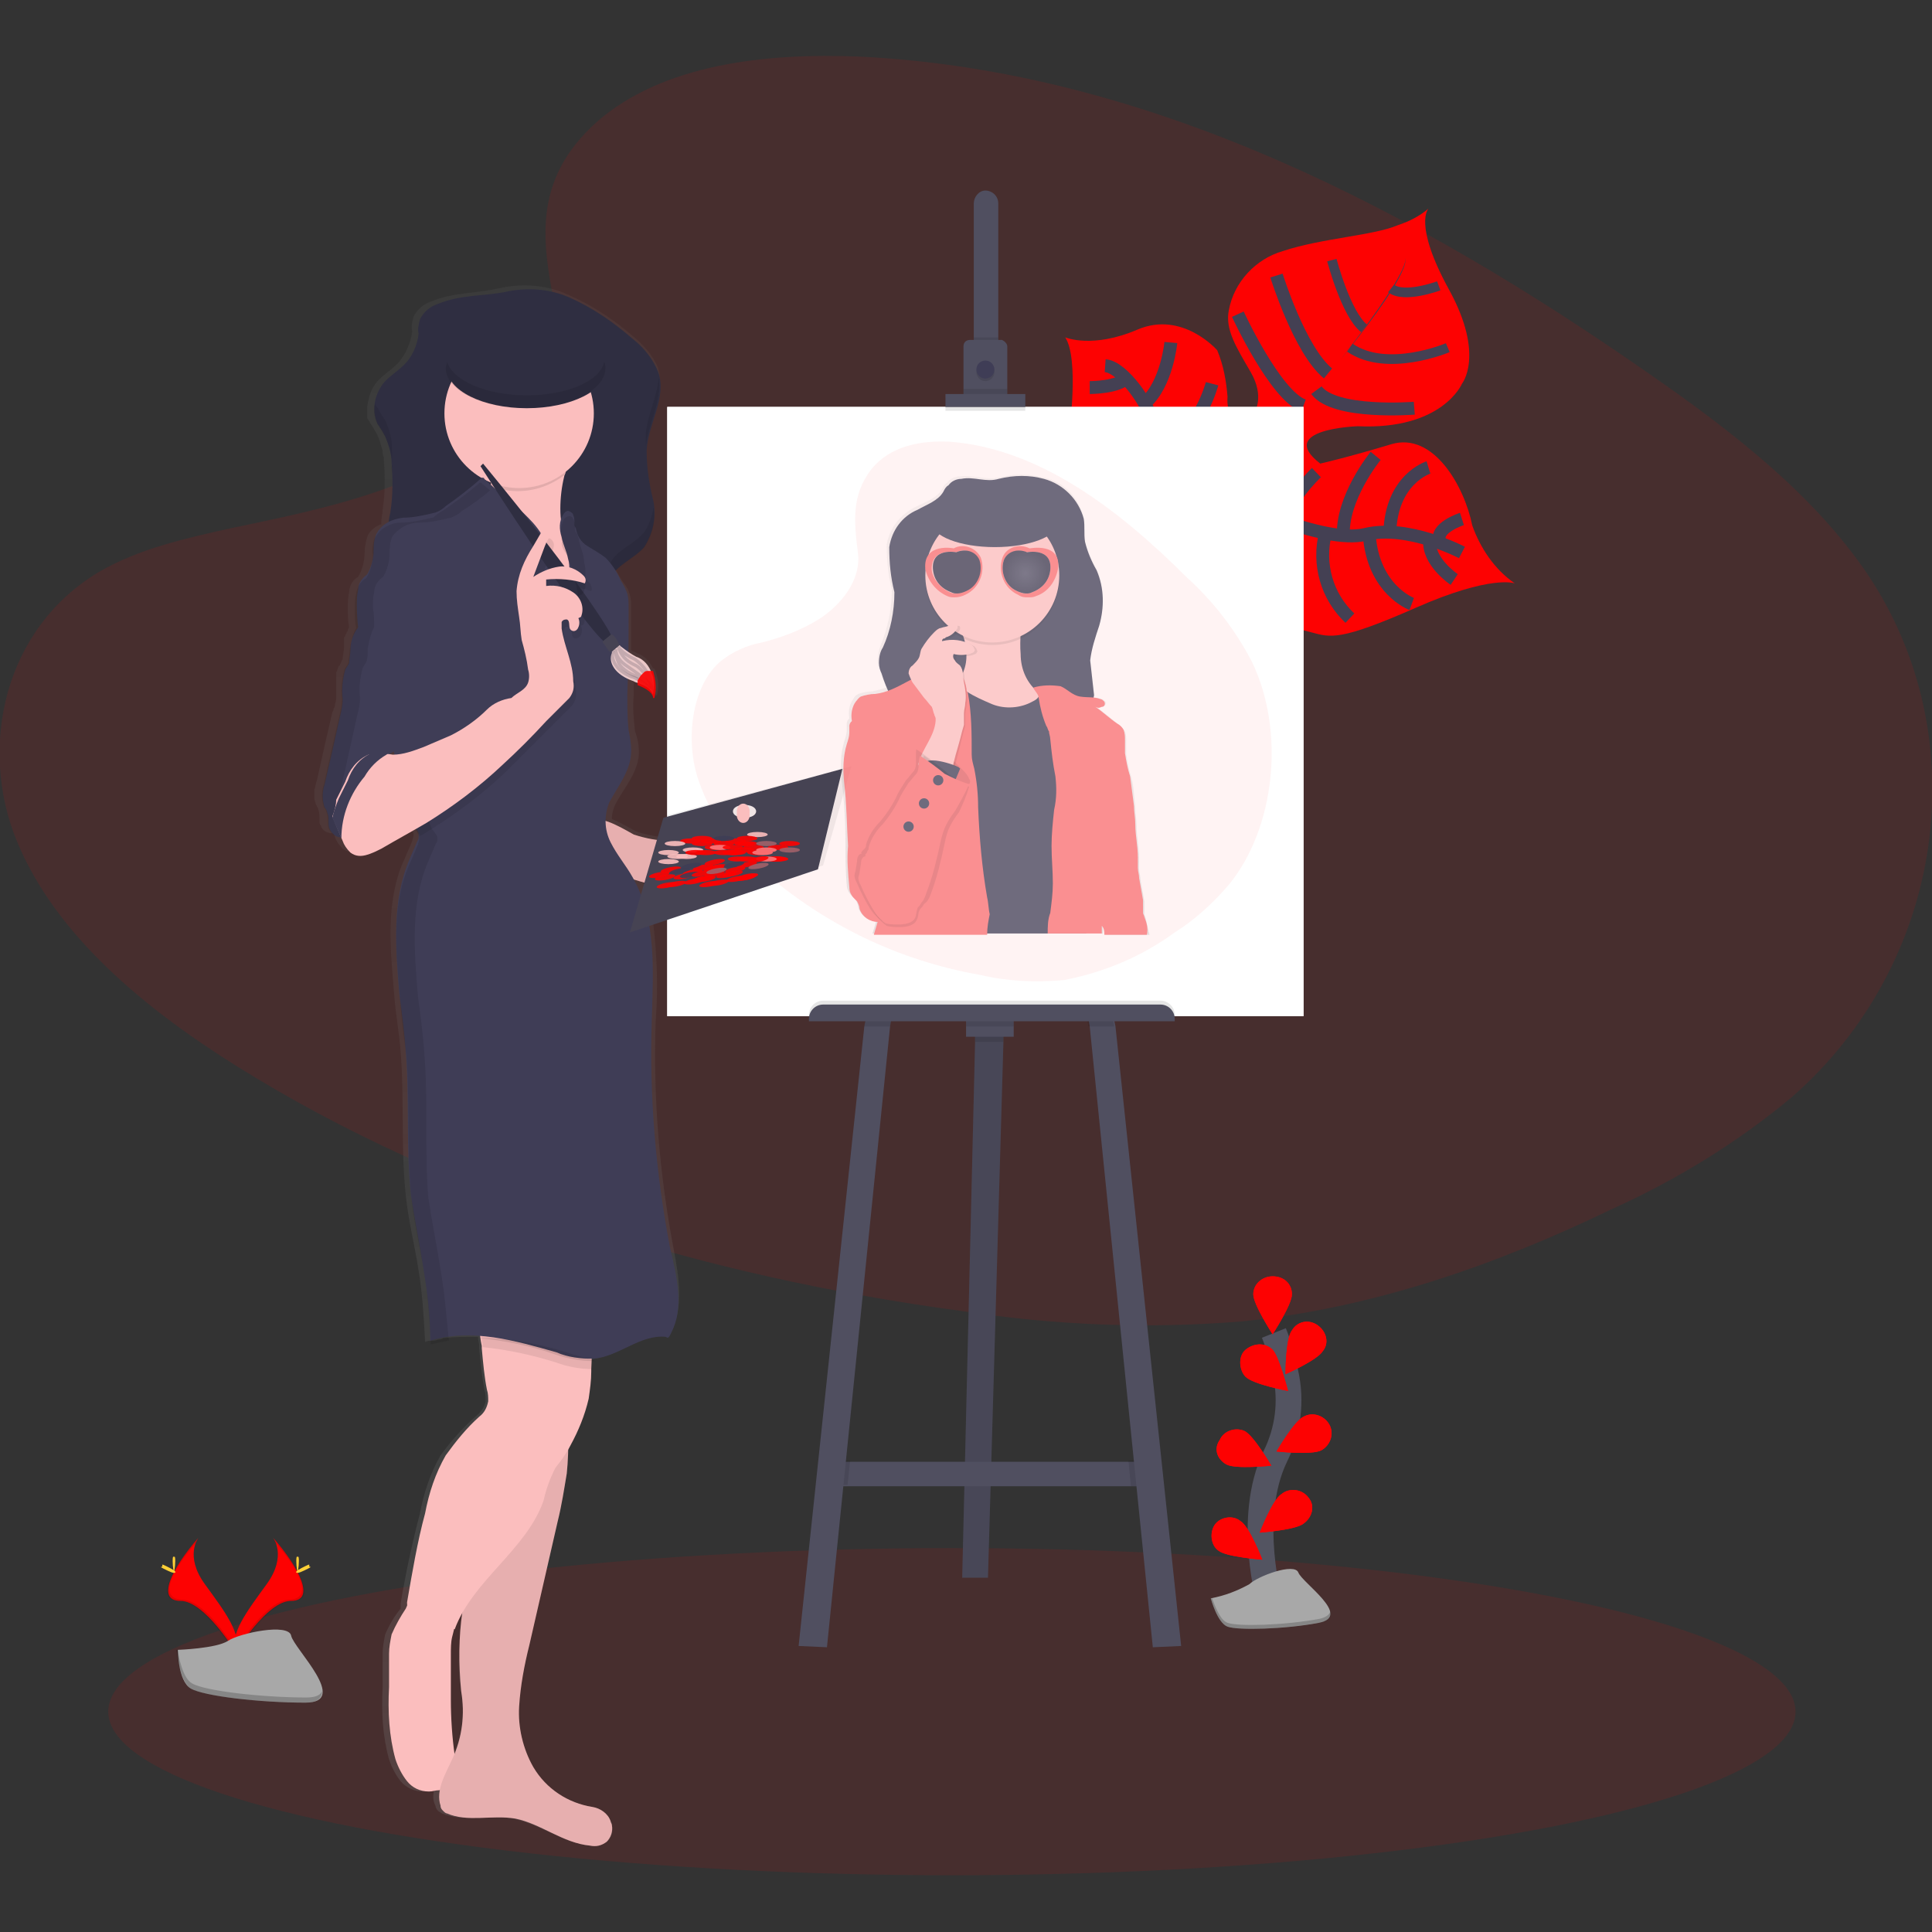 <?xml version="1.0" encoding="utf-8"?>
<!-- Generator: Adobe Illustrator 24.1.0, SVG Export Plug-In . SVG Version: 6.00 Build 0)  -->
<svg version="1.1" id="圖層_1" xmlns="http://www.w3.org/2000/svg" xmlns:xlink="http://www.w3.org/1999/xlink" x="0px" y="0px"
	 viewBox="0 0 150 150" style="enable-background:new 0 0 150 150;" xml:space="preserve">
<rect x="0" y="0" width="150" height="150" fill="#333333" stroke="none"/>
<style type="text/css">
	.st0{opacity:0.1;fill:#FD0202;enable-background:new    ;}
	.st1{fill:#FD0202;}
	.st2{fill:#444053;}
	.st3{fill:none;stroke:#444053;stroke-miterlimit:10;}
	.st4{fill:none;stroke:#444053;stroke-width:0.75;stroke-miterlimit:10;}
	.st5{fill:#504F60;}
	.st6{opacity:0.1;enable-background:new    ;}
	.st7{fill:#FFFFFF;}
	.st8{fill:#3F3D56;}
	.st9{opacity:5.000000e-02;fill:#FD0202;enable-background:new    ;}
	.st10{fill:url(#SVGID_1_);}
	.st11{fill:#2F2E41;}
	.st12{opacity:8.000000e-02;}
	.st13{fill:#FBBEBE;}
	.st14{opacity:8.000000e-02;enable-background:new    ;}
	.st15{fill:#464353;}
	.st16{opacity:0.9;fill:#FD0202;enable-background:new    ;}
	.st17{opacity:0.9;fill:#FBBEBE;enable-background:new    ;}
	.st18{opacity:0.9;fill:#3F3D56;enable-background:new    ;}
	.st19{fill:#F86D70;}
	.st20{opacity:0.9;fill:#A1616A;enable-background:new    ;}
	.st21{opacity:0.9;fill:#FDD8D8;enable-background:new    ;}
	.st22{opacity:0.2;fill:none;stroke:#2F2E41;stroke-width:0.25;stroke-miterlimit:10;enable-background:new    ;}
	.st23{opacity:0.1;}
	.st24{fill:#FFD037;}
	.st25{fill:#A8A8A8;}
	.st26{opacity:0.2;enable-background:new    ;}
	.st27{fill:none;stroke:#535461;stroke-width:2;stroke-miterlimit:10;}
	.st28{opacity:0.75;}
	.st29{fill:url(#SVGID_2_);}
	.st30{opacity:0.1;fill:url(#SVGID_3_);enable-background:new    ;}
	.st31{opacity:0.1;fill:url(#SVGID_4_);enable-background:new    ;}
</style>
<g transform="translate(0.005 -0.007)">
	<path class="st0" d="M46.3,9.5C51.4,5,59.4,4.1,66.7,4.4c22.8,1.1,43.5,12.2,61.3,24.6c6.5,4.5,12.8,9.4,17,15.6
		c8.5,12.7,6,30.2-5.9,40.6c-4.2,3.5-8.9,6.4-14,8.7c-8.9,4.3-18.6,7.7-28.7,8.7c-7.3,0.6-14.5,0.3-21.7-0.8
		c-20.1-2.7-39.8-8.7-56.3-19C11.2,78.3,4.3,72.6,1.3,65.3S0.3,48.8,7.7,44.4c3.1-1.8,6.7-2.6,10.3-3.4c5.3-1.1,10.6-2.2,15.4-4.5
		c4.9-2.3,10.7-6.9,9.8-12.1C42.1,19,41.2,14.1,46.3,9.5z"/>
	<path class="st1" d="M117.6,45.3c0,0-1.8-0.7-7.7,1.9s-6.6,2.3-8.1,1.9s-2.4-0.5-4-2.8c0,0-1.1-6.2-2.3-7.2s-5.8,0.6-5.8,0.6
		S84,41.1,83,33.6c0,0,0.8-5.7-0.3-7.4c0,0,2.1,0.9,5.6-0.6s6.2,1.6,6.2,1.6c0.5,1.2,0.7,2.4,0.8,3.6c-0.1,1.4,0.5,1.9,2.1,1.2
		c0,0,0.8-1.2-0.3-3.1s-2-3.3-1.7-4.8c0.4-2.2,2.1-4,4.2-4.6c3-1,7-1.2,8.9-2c0.9-0.3,1.7-0.7,2.4-1.3c0,0-1.2,1.2,1.6,6.3
		s1,7.3,1,7.3s-1.5,3.6-8.1,3.3c0,0-6.4,0.2-2.9,2.9c0,0,2.2-0.5,5.5-1.5s5.7,3.3,6.3,6.3C114.9,42.5,116,44.2,117.6,45.3z"/>
	<path class="st2" d="M109.1,20L109.1,20c0.3,1-2.5,4.8-5,7.9l0,0C107.5,23.5,109.3,20.7,109.1,20z"/>
	<path class="st2" d="M104.1,27.8L104.1,27.8c-1.9,2.5-4.4,5.4-6.3,7.6c-0.2,0.2-0.4,0.4-0.5,0.6l-0.1,0c0.2-0.2,0.4-0.4,0.6-0.6
		C99.7,33.2,102.2,30.3,104.1,27.8z"/>
	<path class="st2" d="M97.2,36L97.2,36c-3.5,4.5-3.7,11.4-3.8,11.4l-0.7-0.9C93.4,42.7,94.9,39.1,97.2,36z"/>
	<path class="st3" d="M113.5,42.9c0,0-4.2-2.2-7.5-1.4s-10.6-2.8-10.6-2.8s-3.1-1.3-3.7-2.7c0,0-2.1-2.3-2.3-3.4s-2.2-4.1-3.6-4.2"
		/>
	<path class="st3" d="M112.9,45c0,0-2.1-1.4-1.9-3.1"/>
	<path class="st3" d="M109.6,46.9c0,0-3-1.1-3.3-5.4"/>
	<path class="st3" d="M104.8,48c-1.8-1.7-2.5-4.2-1.9-6.6"/>
	<path class="st3" d="M98.9,46.8c0,0-1.9-4-0.2-6.6"/>
	<path class="st3" d="M113.5,40.3c0,0-2.2,0.7-1.7,1.8"/>
	<path class="st3" d="M110.9,36.3c0,0-2.9,0.9-3,5.1"/>
	<path class="st3" d="M106.8,35.4c0,0-2.7,3.3-2.5,6.3"/>
	<path class="st3" d="M102.2,36.7c0,0-2.6,2.5-2.3,3.9"/>
	<path class="st3" d="M100.6,35.8c0,0-2.5,0.4-2.8-0.4"/>
	<path class="st3" d="M97.4,32.8c0,0,1.2,1.7,1.6,1.3"/>
	<path class="st3" d="M109.8,31.7c0,0-6.2,0.5-7.6-1.4"/>
	<path class="st3" d="M96.1,24.4c0,0,2.9,6.3,5.1,7.1"/>
	<path class="st3" d="M99.1,21.4c0,0,1.8,5.8,4,7.6"/>
	<path class="st4" d="M112.4,27c0,0-4.7,2-7.6,0"/>
	<path class="st4" d="M103.4,20.2c0,0,1.1,4.2,2.5,5.3"/>
	<path class="st4" d="M111.7,22.2c0,0-2.7,1-3.7,0.2"/>
	<path class="st3" d="M95.1,34.2c0,0,0,3.7-1,4"/>
	<path class="st3" d="M86.9,39c0,0,4,0.3,5.8-1.7"/>
	<path class="st3" d="M94.1,29.8c0,0-1,3.8-3.6,4.8"/>
	<path class="st3" d="M84.5,35c1.9,0.5,3.9-0.1,5.3-1.5"/>
	<path class="st3" d="M90.9,26.6c0,0-0.3,3.2-2,4.7"/>
	<path class="st3" d="M84.6,30.1c0,0,2.3,0,2.9-0.8"/>
	<ellipse class="st0" cx="73.9" cy="132.9" rx="65.5" ry="12.7"/>
	<path class="st5" d="M77.9,80.2l0,0.7l-1.2,41.6h-2l1-41.6l0-0.8L77.9,80.2z"/>
	<path class="st6" d="M77.9,80.2l0,0.7l-1.2,41.6h-2l1-41.6l0-0.8L77.9,80.2z"/>
	<path class="st5" d="M89.3,115.4h-1.5l-22,0h-1.2l0.6-1.9h23.9L89.3,115.4z"/>
	<path class="st6" d="M77.9,80.2l0,0.7h-2.2l0-0.8L77.9,80.2z"/>
	<rect x="75" y="79.1" class="st5" width="3.7" height="1.4"/>
	<path class="st6" d="M66,113.4l-0.2,1.9h-1.2l0.6-1.9L66,113.4z"/>
	<path class="st5" d="M69.2,79.1l-0.1,0.6l-4.9,48.2l-2.2-0.1l5.1-48.1l0.1-0.5L69.2,79.1z"/>
	<path class="st6" d="M89.3,115.4h-1.5l-0.2-2h1.5L89.3,115.4z"/>
	<path class="st5" d="M91.7,127.8l-2.2,0.1l-4.9-48.2l-0.1-0.6l2,0.1l0.1,0.5L91.7,127.8z"/>
	<rect x="51.8" y="31.6" class="st7" width="49.4" height="47.3"/>
	<rect x="51.8" y="31.6" class="st7" width="49.4" height="47.3"/>
	<path class="st5" d="M77.5,15.8v11.4h-1.9V15.8c0-0.5,0.4-1,0.9-1C77,14.8,77.5,15.2,77.5,15.8C77.5,15.7,77.5,15.7,77.5,15.8
		L77.5,15.8z"/>
	<rect x="75.6" y="26.2" class="st6" width="1.9" height="1"/>
	<path class="st5" d="M78.2,26.9v3.8h-3.4v-3.8c0-0.3,0.2-0.5,0.5-0.5h2.5C78,26.5,78.2,26.7,78.2,26.9
		C78.2,26.9,78.2,26.9,78.2,26.9z"/>
	<circle class="st6" cx="76.5" cy="28.9" r="0.7"/>
	<circle class="st8" cx="76.5" cy="28.7" r="0.7"/>
	<rect x="74.8" y="30.2" class="st6" width="3.4" height="0.5"/>
	<rect x="73.4" y="30.9" class="st6" width="6.2" height="1"/>
	<rect x="73.4" y="30.6" class="st5" width="6.2" height="1"/>
	<path class="st6" d="M63.9,77.7h26.2c0.6,0,1.1,0.5,1.1,1.1v0.2H62.8v-0.2C62.8,78.2,63.3,77.7,63.9,77.7z"/>
	<path class="st6" d="M67.2,79.2l2-0.1l-0.1,0.6h-2L67.2,79.2z"/>
	<rect x="75" y="79.1" class="st6" width="3.7" height="0.6"/>
	<path class="st6" d="M86.5,79.7h-2l-0.1-0.6l2,0.1L86.5,79.7z"/>
	<path class="st5" d="M63.9,78h26.2c0.6,0,1.1,0.5,1.1,1.1v0.2H62.8v-0.2C62.8,78.5,63.3,78,63.9,78z"/>
	<path class="st9" d="M67.6,36.5c1.5-1.9,3.9-2.3,6.1-2.2c6.9,0.5,13.1,5.2,18.4,10.5c2.1,1.9,3.8,4.1,5.1,6.6
		c2.6,5.4,1.8,12.9-1.8,17.3c-1.2,1.4-2.6,2.7-4.2,3.7c-2.6,1.9-5.5,3.1-8.6,3.7c-2.2,0.2-4.4,0.1-6.5-0.4
		c-6.3-1.1-12.1-3.9-16.9-8.1c-2.4-1.9-4.2-4.5-5.1-7.4c-0.9-3.1-0.3-7.1,1.9-8.9c0.9-0.7,2-1.2,3.1-1.4c1.6-0.4,3.2-1,4.6-1.9
		c1.5-1,3.2-2.9,2.9-5.1C66.3,40.5,66.1,38.5,67.6,36.5z"/>
	
		<linearGradient id="SVGID_1_" gradientUnits="userSpaceOnUse" x1="-424.986" y1="456.789" x2="-424.986" y2="457.789" gradientTransform="matrix(41.449 0 0 -121.209 17660.682 55510.07)">
		<stop  offset="0" style="stop-color:#808080;stop-opacity:0.251"/>
		<stop  offset="0.54" style="stop-color:#808080;stop-opacity:0.122"/>
		<stop  offset="1" style="stop-color:#808080;stop-opacity:0.102"/>
	</linearGradient>
	<path class="st10" d="M66.1,59.5l-14.3,3.8L51.3,65c-0.6-0.1-1.2-0.2-1.8-0.4c-0.3-0.1-1.2-0.7-2-1c0-0.4,0.1-0.8,0.3-1.2
		c0.7-1.3,1.8-2.5,1.8-4c0-0.5-0.1-1.1-0.3-1.6c-0.1-0.9-0.2-1.9-0.1-2.8c0-0.5,0-1,0-1.5c0.1,0,0.2,0.1,0.2,0.1
		c0.1,0,0.2,0.1,0.3,0.1v0c0,0.1,0,0.2,0,0.3c1.3,0.5,1.2,1,1.2,1l0.1,0c0.2-0.7,0.1-1.4-0.2-2.1l-0.1,0c-0.3-0.6-0.7-1-1.3-1.2
		c-0.1-0.1-0.3-0.1-0.4-0.2c0-1.1,0-2.2,0-3.2c0-0.4,0-0.7-0.1-1.1c-0.1-0.4-0.3-0.7-0.6-1.1c-0.2-0.3-0.4-0.7-0.6-1
		c0.2-0.2,0.4-0.4,0.6-0.6c0.1-0.1,0.3-0.2,0.4-0.3l0.2-0.1c0.2-0.1,0.4-0.3,0.6-0.4c0.2-0.1,0.4-0.3,0.5-0.5
		c0.1-0.1,0.2-0.2,0.2-0.3l0-0.1c0.1-0.1,0.1-0.2,0.2-0.3c0,0,0,0,0-0.1c0-0.1,0.1-0.2,0.1-0.3l0,0c0-0.1,0.1-0.2,0.1-0.4
		c0,0,0,0,0,0c0-0.1,0-0.2,0.1-0.4v0c0-0.4,0-0.8,0-1.2l0,0c0-0.2,0-0.4-0.1-0.6c-0.3-1.3-0.5-2.5-0.5-3.8c0-0.1,0-0.1,0-0.2l0,0
		c0.1-0.8,0.3-1.7,0.6-2.5c0-0.1,0-0.1,0.1-0.2c0,0,0-0.1,0-0.1c0-0.1,0.1-0.2,0.1-0.3v0c0.3-0.8,0.3-1.5,0.3-2.3l0,0
		c0-0.2-0.1-0.3-0.1-0.5c-0.4-1-1.2-1.9-2.1-2.6c-1.5-1.3-3.2-2.4-5.1-3.2c-1.6-0.7-3.5-0.8-5.2-0.4c-1.8,0.4-3.5,0.3-5.2,1
		c-0.6,0.2-1.1,0.6-1.4,1.2c-0.1,0.4-0.2,0.8-0.1,1.1c-0.1,0.9-0.5,1.8-1.1,2.5c-0.5,0.5-1,0.8-1.5,1.3c-0.4,0.4-0.7,1-0.8,1.6l0,0
		c-0.1,0.3-0.1,0.6-0.1,0.9v0c0,0.1,0,0.1,0,0.2v0c0,0.1,0,0.1,0,0.2c0,0,0,0,0,0c0,0.1,0,0.1,0.1,0.2l0,0c0,0.1,0.1,0.1,0.1,0.2
		c0.2,0.3,0.4,0.6,0.6,1c0,0.1,0.1,0.2,0.1,0.2c0.1,0.3,0.2,0.7,0.3,1c0,0.2,0,0.4,0.1,0.5c0,0.1,0,0.2,0,0.3
		c0.1,1.3,0.1,2.5-0.1,3.8c0,0.3-0.1,0.6-0.1,0.9l0,0c0,0.1,0,0.1,0,0.2c-0.5,0.2-0.9,0.5-1.1,1c-0.1,0.4-0.2,0.8-0.2,1.3
		c0,0.6-0.2,1.3-0.5,1.8c-0.4,0.2-0.7,0.7-0.7,1.2c-0.1,0.4-0.1,0.8-0.1,1.2c0,0.5,0,1,0.1,1.5l0,0c0,0.1-0.1,0.1-0.1,0.2
		c0,0,0,0,0,0c0,0.1,0,0.1-0.1,0.2c0,0,0,0,0,0c0,0.1,0,0.1-0.1,0.2l0,0c0,0.1,0,0.1-0.1,0.2l0,0c0,0.1,0,0.1,0,0.2v0
		c0,0.1,0,0.1,0,0.2c0,0,0,0,0,0c0,0,0,0.1,0,0.1v0c0,0.1,0,0.1,0,0.2c0,0,0,0.1,0,0.1c0,0.3-0.1,0.6-0.1,0.9
		c-0.1,0.1-0.1,0.2-0.2,0.4c0,0,0,0.1-0.1,0.1c-0.1,0.2-0.1,0.4-0.2,0.5c0,0.1,0,0.2,0,0.3c0,0.2,0,0.4,0,0.6v0.9
		c0,0.2,0,0.4-0.1,0.7c0,0.1,0,0.2-0.1,0.3c0,0.1,0,0.2-0.1,0.3c-0.1,0.4-0.2,0.9-0.3,1.3c-0.1,0.4-0.2,0.9-0.3,1.3
		c-0.2,0.9-0.4,1.8-0.6,2.7c-0.1,0.2-0.1,0.5-0.2,0.7c0,0.2,0,0.5,0,0.7c0,0.1,0.1,0.3,0.1,0.4c0,0.1,0.1,0.1,0.1,0.2
		c0,0.1,0.1,0.1,0.1,0.2c0.1,0.3,0.1,0.6,0.1,1c0,0.1,0,0.2,0.1,0.3c0.1,0.4,0.5,0.6,0.9,0.6c0,0,0.1,0,0.1,0l0.1,0.3
		c0.1,0.3,0.3,0.6,0.6,0.9c0.4,0.3,0.8,0.3,1.2,0.2c0.4-0.1,0.8-0.3,1.2-0.5c0.9-0.5,1.8-1,2.7-1.5c0.2,0.2,0.3,0.4,0.4,0.6
		c0,0.1,0,0.1,0,0.2c0,0.1-0.1,0.3-0.1,0.4c-0.2,0.5-0.4,0.9-0.6,1.4c-1.5,3.2-1.1,7-0.8,10.5c0.1,1.5,0.4,3,0.5,4.5
		c0.3,3.7,0,7.4,0.4,11.1c0.2,2,0.7,3.9,1,5.9c0.3,1.8,0.4,3.6,0.5,5.5c0.2-0.1,0.3-0.1,0.5-0.1l0.2,0c0.1,0,0.3-0.1,0.4-0.1
		s0.2,0,0.3-0.1l0,0c0.8-0.1,1.6-0.1,2.4-0.1l0.3,0c0,0.2,0.1,0.5,0.1,0.7c0,0.1,0,0.1,0,0.2c0.1,1.1,0.2,2.1,0.4,3.2
		c0.1,0.3,0.1,0.6,0.1,0.9c-0.1,0.5-0.4,0.9-0.8,1.2c-1,0.9-1.9,1.9-2.7,3c-0.8,1.4-1.3,2.9-1.6,4.5c-0.6,2.3-1.1,4.6-1.5,7
		c0,0.1,0,0.3,0,0.4c0,0,0,0,0,0c-0.5,0.6-0.9,1.3-1.2,2c-0.1,0.5-0.2,1-0.2,1.5c0,0.9,0,1.7,0,2.6c-0.1,1.9,0,3.8,0.5,5.6
		c0.2,0.6,0.5,1.2,0.9,1.7c0.4,0.5,1.1,0.8,1.7,0.8c0.3,0,0.6-0.1,0.8-0.1l0.1,0c-0.1,0.4-0.1,0.8,0.1,1.2c0,0.1,0.1,0.3,0.2,0.4
		c0.1,0.1,0.2,0.1,0.3,0.2c1.7,0.7,3.7,0.1,5.5,0.4c2.1,0.4,3.9,1.9,6,2.1c0.5,0.1,0.9,0,1.3-0.3c0.4-0.3,0.5-0.8,0.4-1.3
		c0-0.1,0-0.2-0.1-0.3c-0.3-0.6-0.8-1-1.4-1.1c-2-0.3-3.7-1.4-4.8-3.1c-0.8-1.4-1.2-3.1-1.1-4.7c0.1-1.6,0.4-3.3,0.8-4.9
		c0.7-3.2,1.5-6.4,2.2-9.6c0.3-1.2,0.5-2.4,0.7-3.7c0.1-0.6,0.1-1.3,0.1-1.9c0.1-0.1,0.1-0.2,0.2-0.3c0.7-1.1,1.2-2.3,1.5-3.6
		c0.1-0.7,0.2-1.4,0.2-2.1v-0.2c0-0.2,0-0.5,0-0.7c0.1,0,0.1,0,0.2,0c2-0.2,3.7-1.9,5.7-1.8c0.2,0.1,0.3-0.1,0.4-0.3
		c1-1.9,0.6-4.3,0.2-6.4c-1.1-5.8-1.6-11.7-1.4-17.7c0.2-2.6,0.1-5.2-0.2-7.7l13.2-4.4L66.1,59.5z M59.3,62.8c0,0.2-0.3,0.4-0.6,0.4
		c0-0.2,0-0.3,0-0.5c0-0.2-0.1-0.3-0.2-0.4C59,62.3,59.3,62.5,59.3,62.8L59.3,62.8z M57.9,62.4c-0.1,0.1-0.1,0.2-0.1,0.4
		c0,0.1,0,0.2,0,0.3c0,0,0,0.1,0,0.1c-0.2-0.1-0.4-0.2-0.4-0.4S57.6,62.4,57.9,62.4z M30.3,58L30.3,58l-0.1,0.1L30.3,58z
		 M35.2,136.3c-0.2-1.4-0.3-2.8-0.3-4.3c0-1.2,0-2.4,0-3.5c0-0.5,0-1,0.1-1.4c0-0.3,0.1-0.5,0.2-0.8c0.2-0.5,0.4-1,0.7-1.4v0
		c-0.1,2.1-0.5,4.2-0.1,6.3C36.1,132.9,35.9,134.7,35.2,136.3L35.2,136.3z M49.7,68.2c0-0.1-0.1-0.1-0.1-0.2
		c0.3,0.1,0.5,0.2,0.8,0.2L50.2,69C50,68.7,49.9,68.4,49.7,68.2L49.7,68.2z"/>
	<path class="st11" d="M34,23.6c-0.6,0.2-1.1,0.6-1.4,1.2c-0.1,0.4-0.2,0.8-0.1,1.1c-0.1,0.9-0.5,1.8-1.1,2.4
		c-0.5,0.5-1,0.8-1.5,1.3c-0.8,0.9-1.1,2.2-0.6,3.3c0.2,0.3,0.4,0.6,0.6,1c0.3,0.7,0.5,1.4,0.5,2.1c0.1,1.3,0.1,2.5-0.1,3.8
		c-0.2,0.8-0.2,1.6-0.1,2.4c0.2,0.6,0.4,1.1,0.7,1.6c0.8,1.4,1.9,2.6,3.2,3.5c1.4,0.9,3,1.4,4.6,1.5c1.6,0.1,3.3,0,4.9-0.2
		c1.2-0.1,2.6-0.5,3.2-1.6c0.3-0.6,0.2-1.4,0.5-2c0.5-1.1,1.9-1.6,2.7-2.5c0.7-1.1,1-2.4,0.7-3.7c-0.3-1.2-0.5-2.5-0.5-3.8
		c0.1-2.1,1.6-4.1,0.9-6.1c-0.4-1-1.1-1.9-2-2.6c-1.5-1.3-3.1-2.4-4.9-3.2c-1.6-0.7-3.4-0.8-5.1-0.4C37.4,23,35.7,22.9,34,23.6z"/>
	<g transform="translate(29.034 24.993)" class="st12">
		<path d="M1.4,11.8c0-0.7,0-1.3,0-2c0-0.7-0.2-1.4-0.5-2.1c-0.2-0.3-0.4-0.6-0.6-1C0.2,6.6,0.1,6.5,0.1,6.3C-0.1,6.8,0,7.5,0.3,8
			c0.2,0.3,0.4,0.6,0.6,1c0.3,0.7,0.5,1.4,0.5,2.1C1.3,11.3,1.4,11.6,1.4,11.8z"/>
		<path d="M21.1,8.7c0,0.3,0,0.7,0,1c0.2-1.8,1.3-3.6,1-5.4C22,5.8,21.2,7.3,21.1,8.7z"/>
		<path d="M21,16.3c-0.8,1-2.2,1.4-2.7,2.5c-0.3,0.6-0.2,1.4-0.5,2c-0.5,1.1-1.9,1.4-3.2,1.6c-1.6,0.2-3.3,0.3-4.9,0.2
			c-1.6-0.1-3.2-0.6-4.6-1.5c-1.3-0.9-2.4-2.1-3.2-3.5c-0.3-0.5-0.6-1-0.7-1.6c0-0.1,0-0.2-0.1-0.3c-0.1,0.5,0,1,0.1,1.5
			c0.2,0.6,0.4,1.1,0.7,1.6c0.8,1.4,1.9,2.6,3.2,3.5c1.4,0.9,3,1.4,4.6,1.5c1.6,0.1,3.3,0,4.9-0.2c1.2-0.1,2.6-0.5,3.2-1.6
			c0.3-0.6,0.2-1.4,0.5-2c0.5-1.1,1.9-1.6,2.7-2.5c0.6-0.9,0.9-2,0.7-3.1C21.6,15,21.4,15.7,21,16.3z"/>
	</g>
	<path class="st13" d="M46.2,49.3c-0.7,0.7-1.6,1.1-2.5,1.1c-0.9,0-1.9-0.2-2.7-0.6c-3.2-1.4-5.5-4.4-5.9-7.9c-0.1-0.3,0-0.5,0-0.8
		c0.3-0.7,1.2-0.8,1.8-1.2c0.6-0.4,0.9-1,1.1-1.7c0-0.2,0.1-0.4,0.1-0.6c0.1-0.5,0.1-1,0.2-1.5c0-0.2,0.1-0.5,0.2-0.7
		c0.2-0.2,0.4-0.4,0.6-0.5c1.6-0.5,3.3-0.5,4.9,0.2c0.5,0.2,0.4,0.2,0.2,0.7c-0.1,0.3-0.2,0.6-0.3,0.9c0,0.1-0.1,0.2-0.1,0.3
		c-0.2,0.8-0.3,1.7-0.3,2.5c0,0.8,0.1,1.6,0.5,2.2c0.7,1,2,1.5,2.7,2.5c0.2,0.4,0.4,0.9,0.4,1.4C47.2,47,46.9,48.3,46.2,49.3z"/>
	<path class="st13" d="M30.4,126.9c-0.1,0.5-0.2,1-0.2,1.5l0,2.6c-0.1,1.9,0,3.8,0.5,5.6c0.2,0.6,0.5,1.2,0.9,1.7
		c0.4,0.5,1,0.8,1.7,0.8c0.3,0,0.5-0.1,0.8-0.1c0.5-0.1,0.9-0.4,1.2-0.8c0.2-0.6,0.2-1.3,0-1.9c-0.2-1.4-0.3-2.9-0.3-4.3l0-3.5
		c0-0.5,0-1,0.1-1.4c0.1-0.4,0.2-0.7,0.2-1.1c0-0.3,0-0.6-0.2-0.8c-0.2-0.2-0.4-0.3-0.6-0.4c-0.5-0.1-0.9-0.1-1.4-0.2
		c-0.2,0-0.4-0.1-0.6-0.2c-0.1-0.1-0.3-0.3-0.5-0.3c-0.2,0-0.4,0.6-0.5,0.8C31.1,125.5,30.7,126.2,30.4,126.9z"/>
	<path class="st13" d="M44.8,102.7c-1.2,3.7-0.4,7.8-0.8,11.7c-0.2,1.2-0.4,2.5-0.7,3.7l-2.2,9.6c-0.4,1.6-0.7,3.2-0.8,4.8
		c-0.1,1.6,0.3,3.3,1.1,4.7c1,1.7,2.7,2.8,4.6,3.1c0.6,0.1,1.2,0.5,1.4,1.1c0,0.1,0.1,0.2,0.1,0.3c0.1,0.5-0.1,1-0.4,1.3
		c-0.4,0.3-0.8,0.4-1.3,0.3c-2.1-0.2-3.8-1.7-5.8-2.1c-1.8-0.3-3.7,0.3-5.3-0.4c-0.1,0-0.2-0.1-0.3-0.2c-0.1-0.1-0.2-0.2-0.2-0.4
		c-0.4-1.2,0.4-2.5,0.9-3.6c0.8-1.7,1-3.5,0.7-5.3c-0.2-2.1-0.2-4.2,0.1-6.2c0.1-1.9,0.4-3.8,0.8-5.7c0.2-1.3,0.5-2.5,1-3.7
		c0.3-0.7,0.7-1.4,1-2.1c0.5-1.3,0.9-2.7,1.2-4.1c0.7-2.8,1.1-5.6,1.2-8.4c1.1,0,2.2,0.2,3.2,0.6C44.7,101.8,45,102.2,44.8,102.7z"
		/>
	<path class="st14" d="M44.8,102.7c-1.2,3.7-0.4,7.8-0.8,11.7c-0.2,1.2-0.4,2.5-0.7,3.7l-2.2,9.6c-0.4,1.6-0.7,3.2-0.8,4.8
		c-0.1,1.6,0.3,3.3,1.1,4.7c1,1.7,2.7,2.8,4.6,3.1c0.6,0.1,1.2,0.5,1.4,1.1c0,0.1,0.1,0.2,0.1,0.3c0.1,0.5-0.1,1-0.4,1.3
		c-0.4,0.3-0.8,0.4-1.3,0.3c-2.1-0.2-3.8-1.7-5.8-2.1c-1.8-0.3-3.7,0.3-5.3-0.4c-0.1,0-0.2-0.1-0.3-0.2c-0.1-0.1-0.2-0.2-0.2-0.4
		c-0.4-1.2,0.4-2.5,0.9-3.6c0.8-1.7,1-3.5,0.7-5.3c-0.2-2.1-0.2-4.2,0.1-6.2c0.1-1.9,0.4-3.8,0.8-5.7c0.2-1.3,0.5-2.5,1-3.7
		c0.3-0.7,0.7-1.4,1-2.1c0.5-1.3,0.9-2.7,1.2-4.1c0.7-2.8,1.1-5.6,1.2-8.4c1.1,0,2.2,0.2,3.2,0.6C44.7,101.8,45,102.2,44.8,102.7z"
		/>
	<path class="st13" d="M46.1,100.9c-0.1,1.8-0.1,3.6-0.2,5.4v0.2c0,0.7-0.1,1.4-0.2,2.1c-0.3,1.3-0.8,2.5-1.4,3.6
		c-0.2,0.4-0.4,0.7-0.6,1c-0.2,0.3-0.4,0.5-0.6,0.8c-0.4,0.8-0.7,1.6-0.9,2.5c-1.3,3.8-5.5,6.2-6.9,10c-1.1-0.3-2.1-0.7-3.1-1.1
		c-0.4-0.1-0.6-0.5-0.6-0.9c0,0,0-0.1,0-0.1c0.4-2.3,0.8-4.7,1.4-6.9c0.3-1.6,0.8-3.1,1.6-4.5c0.8-1.1,1.6-2.1,2.6-3
		c0.4-0.3,0.6-0.7,0.7-1.2c0-0.3,0-0.6-0.1-0.9c-0.2-1-0.3-2.1-0.4-3.2c0-0.1,0-0.1,0-0.2c-0.2-0.9-0.2-1.7-0.1-2.6
		c0.3-1.4,3-1.6,4.1-1.7C43,100.4,44.6,100.6,46.1,100.9z"/>
	<path class="st13" d="M49.2,64.8c1.8,0.6,3.8,0.7,5.6,0.1c1.8-0.5,3.7-0.9,5.6-1c0.5,0,1.2,0.2,1.3,0.7c0,0.3-0.1,0.6-0.2,0.8
		c-0.2,0.5-0.6,0.9-1,1.2c-0.4,0.2-0.7,0.3-1.1,0.4c-0.7,0.2-1.4,0.6-2.1,0.8c-1.2,0.4-2.4,0.7-3.7,0.9c-0.6,0.1-1.2,0.2-1.8,0.2
		c-0.4,0-0.8-0.1-1.2-0.2c-1.1-0.3-2.3-0.7-3.4-1c-0.2,0-0.4-0.2-0.6-0.4c0-0.1,0-0.3,0-0.4c0-0.6,0-1.1-0.1-1.7
		c-0.1-0.3-0.6-1.2-0.4-1.4C46.6,63.2,48.8,64.6,49.2,64.8z"/>
	<path class="st14" d="M49.2,64.8c1.8,0.6,3.8,0.7,5.6,0.1c1.8-0.5,3.7-0.9,5.6-1c0.5,0,1.2,0.2,1.3,0.7c0,0.3-0.1,0.6-0.2,0.8
		c-0.2,0.5-0.6,0.9-1,1.2c-0.4,0.2-0.7,0.3-1.1,0.4c-0.7,0.2-1.4,0.6-2.1,0.8c-1.2,0.4-2.4,0.7-3.7,0.9c-0.6,0.1-1.2,0.2-1.8,0.2
		c-0.4,0-0.8-0.1-1.2-0.2c-1.1-0.3-2.3-0.7-3.4-1c-0.2,0-0.4-0.2-0.6-0.4c0-0.1,0-0.3,0-0.4c0-0.6,0-1.1-0.1-1.7
		c-0.1-0.3-0.6-1.2-0.4-1.4C46.6,63.2,48.8,64.6,49.2,64.8z"/>
	<path class="st6" d="M44.1,36c-0.1,0.3-0.2,0.6-0.3,0.9c-1.7,1.3-3.9,1.6-5.8,0.8c0.1-0.5,0.1-1,0.2-1.5c0-0.2,0.1-0.5,0.2-0.7
		c0.2-0.2,0.4-0.4,0.6-0.5c1.6-0.5,3.3-0.5,4.9,0.2C44.4,35.4,44.3,35.5,44.1,36z"/>
	<circle class="st13" cx="40.3" cy="32.1" r="5.8"/>
	<path class="st14" d="M46.1,100.9c-0.1,1.8-0.1,3.6-0.2,5.4c-0.9,0-1.9-0.2-2.7-0.5c-1.9-0.6-3.8-1-5.7-1.2
		c-0.2-0.9-0.2-1.7-0.1-2.6c0.3-1.4,3-1.6,4.1-1.7C43,100.4,44.6,100.6,46.1,100.9z"/>
	<path class="st8" d="M52.1,103.5c-0.1,0.2-0.2,0.5-0.4,0.3c-2-0.2-3.6,1.5-5.6,1.7c-1,0-2-0.1-2.9-0.5c-3.2-0.9-6.6-1.9-9.8-0.9
		c0-1.8-0.2-3.6-0.5-5.4c-0.3-2-0.7-3.9-1-5.9c-0.4-3.7-0.1-7.4-0.4-11.1c-0.1-1.5-0.3-3-0.5-4.5c-0.3-3.5-0.6-7.3,0.8-10.5
		c0.2-0.5,0.4-0.9,0.6-1.4c0.1-0.1,0.1-0.3,0.1-0.4c0-0.1,0-0.1,0-0.2c-0.1-0.3-0.4-0.5-0.5-0.8c-0.2-0.5-0.3-1-0.2-1.6
		c0-0.2,0.1-0.4,0.1-0.6c-0.6-0.9-1-1.8-1.2-2.8c-0.3-1.1-0.5-2.4-0.8-3.5c-0.5-1.8-1.5-3.5-1.9-5.4c-0.2-1-0.3-2-0.3-3
		c0-0.4,0-0.8,0.1-1.2c0-0.5,0.3-0.9,0.7-1.2c0.3-0.5,0.5-1.2,0.5-1.8c0-0.4,0-0.8,0.2-1.3c0.4-0.8,1.2-1.2,2.1-1.3
		c0.8,0,1.7-0.2,2.5-0.4c0.3-0.1,0.6-0.3,0.8-0.5c1-0.7,1.9-1.4,2.8-2.2c0,0,0,0,0.1,0c0,0,0.1,0,0.1,0.1c0.7,0.6,1.4,1.3,2.2,1.9
		c0.4,0.3,0.8,0.7,1.2,1.1c0.5,0.5,1,1.1,1.3,1.8c0.2,0.3,0.3,0.6,0.5,0.9c0.2,0.5,0.4,1,0.5,1.5c0.1,0.3,0.1,0.5,0.2,0.8
		c0,0.2,0.1,0.4,0.1,0.6c0,0.1,0,0.1,0,0.2c0.1,0,0.2-0.1,0.3-0.1c0.1-0.1,0.2-0.2,0.2-0.3c0-0.1,0.1-0.2,0.1-0.3c0-0.2,0-0.3,0-0.5
		c0-0.2,0-0.4,0-0.5c0-0.3,0-0.6-0.1-0.9c-0.1-0.6-0.4-1.1-0.5-1.7c-0.2-0.6-0.2-1.2,0.1-1.7c0.1-0.2,0.3-0.4,0.5-0.3
		c0.2,0.1,0.3,0.2,0.3,0.3c0.1,0.2,0.1,0.5,0.1,0.7c0,0.1,0,0.2,0.1,0.3c0.1,0.6,0.4,1.1,0.9,1.4c0.5,0.3,1,0.6,1.4,0.9
		c0.5,0.5,0.9,1.1,1.2,1.8c0.2,0.3,0.4,0.7,0.5,1c0.1,0.4,0.1,0.7,0.1,1.1c0,2.2,0,4.5-0.1,6.7c0,0.9,0,1.9,0.1,2.8
		c0.1,0.5,0.2,1,0.2,1.6c0,1.5-1,2.7-1.7,4c-0.4,1-0.4,2.1,0.1,3.1c0.5,1,1.2,1.8,1.7,2.7c1.9,3.3,1.6,7.3,1.5,11.1
		c-0.2,5.9,0.3,11.8,1.4,17.6C52.6,99.3,53.1,101.6,52.1,103.5z"/>
	<path class="st14" d="M43.3,45.6c-0.2,0-0.4,0-0.6,0v0.5c0.2,0,0.4,0,0.6,0c0.1,0,0.2,0,0.4,0.1c0.4,0.1,0.7,0.2,1,0.4
		c0.6,0.4,0.9,1.2,0.6,1.9l-0.2,0.1c0.1,0.2,0.1,0.5,0,0.7c-0.1,0.2-0.4,0.4-0.6,0.2c-0.2-0.2,0-0.6-0.3-0.8c-0.2-0.1-0.4,0-0.4,0.2
		c-0.1,0.2-0.1,0.3,0,0.5c0.2,1.4,0.8,2.7,0.9,4.1c0.1,0.5,0,0.9-0.3,1.3c-0.6,0.6-1.2,1.2-1.8,1.8c-1.1,1.1-2.3,2.3-3.4,3.4
		c-1.8,1.7-3.8,3.2-5.9,4.5c-0.2,0.1-0.4,0.3-0.7,0.4c-0.1-0.3-0.4-0.5-0.5-0.8c-0.2-0.5-0.3-1-0.2-1.6c0-0.2,0.1-0.4,0.1-0.6
		c-0.6-0.9-1-1.8-1.2-2.8h0.2c0.8-0.1,1.7-0.3,2.4-0.6c0.7-0.2,1.4-0.5,2.1-0.9c1-0.6,1.9-1.2,2.8-2c0.5-0.5,1.2-0.8,1.9-0.9
		c0.4-0.4,1.1-0.7,1.3-1.2c0.1-0.3,0.1-0.7,0-1c-0.1-0.8-0.3-1.5-0.5-2.3c-0.1-0.6-0.2-1.2-0.2-1.8c-0.5-1.9-0.1-3.9,1.1-5.5
		c0.1-0.2,0.2-0.4,0.4-0.6c0.1-0.2,0.2-0.3,0.3-0.5c0.2,0,0.4,0.3,0.4,0.5c0,0.2-0.1,0.5-0.2,0.7c0,0.1-0.1,0.2-0.1,0.2
		c-0.3,0.7-0.6,1.4-0.9,2.1c0.4-0.2,0.9-0.5,1.4-0.6c0.2-0.1,0.4-0.1,0.6-0.1c0.1,0,0.3,0,0.4,0c0.6,0,1.2,0.2,1.6,0.7
		c0.1,0.2,0.2,0.4,0.1,0.6c-0.6-0.2-1.1-0.3-1.7-0.3C43.8,45.6,43.6,45.6,43.3,45.6z"/>
	<path class="st15" d="M51.5,63.5l-2.6,8.9l14.6-4.9l1.9-7.8L51.5,63.5z M57.8,63.5c-0.5,0-0.9-0.2-0.9-0.5s0.4-0.5,0.9-0.5
		s0.9,0.2,0.9,0.5S58.3,63.5,57.8,63.5z"/>
	<ellipse class="st11" cx="40.9" cy="28.6" rx="6.2" ry="3.1"/>
	<ellipse class="st16" cx="53.6" cy="65.3" rx="0.8" ry="0.2"/>
	<ellipse class="st17" cx="52.6" cy="66.5" rx="0.8" ry="0.2"/>
	<ellipse class="st17" cx="58.8" cy="64.8" rx="0.8" ry="0.2"/>
	<ellipse class="st17" cx="53.3" cy="66.5" rx="0.8" ry="0.2"/>
	<ellipse class="st17" cx="51.9" cy="66.2" rx="0.8" ry="0.2"/>
	<ellipse class="st17" cx="51.9" cy="66.9" rx="0.8" ry="0.2"/>
	<ellipse class="st17" cx="53.8" cy="66" rx="0.8" ry="0.2"/>
	<ellipse class="st17" cx="52.4" cy="65.5" rx="0.8" ry="0.2"/>
	<ellipse class="st16" cx="54" cy="66.2" rx="0.8" ry="0.2"/>
	<ellipse class="st16" cx="54.5" cy="65.1" rx="0.8" ry="0.2"/>
	<ellipse class="st16" cx="54.5" cy="65.5" rx="0.8" ry="0.2"/>
	<ellipse class="st16" cx="54.8" cy="66.2" rx="0.8" ry="0.2"/>
	<ellipse class="st16" cx="57.1" cy="65.3" rx="0.8" ry="0.2"/>
	<ellipse class="st16" cx="58" cy="65.1" rx="0.8" ry="0.2"/>
	<ellipse class="st16" cx="58" cy="65.5" rx="0.8" ry="0.2"/>
	<ellipse class="st16" cx="56.9" cy="66.2" rx="0.8" ry="0.2"/>
	<ellipse class="st16" cx="57.1" cy="66.2" rx="0.8" ry="0.2"/>
	<ellipse class="st16" cx="56.9" cy="66.2" rx="0.8" ry="0.2"/>
	<ellipse class="st16" cx="56.2" cy="66.2" rx="0.8" ry="0.2"/>
	<ellipse class="st16" cx="55.2" cy="65.3" rx="0.8" ry="0.2"/>
	<ellipse class="st16" cx="55.5" cy="65.8" rx="0.8" ry="0.2"/>
	<ellipse class="st18" cx="56.2" cy="65.1" rx="0.8" ry="0.2"/>
	<ellipse class="st16" cx="56.2" cy="65.5" rx="0.8" ry="0.2"/>
	<ellipse class="st19" cx="55.9" cy="65.8" rx="0.8" ry="0.2"/>
	<ellipse class="st16" cx="56.9" cy="65.8" rx="0.8" ry="0.2"/>
	<ellipse class="st16" cx="57.3" cy="66.7" rx="0.8" ry="0.2"/>
	<ellipse class="st16" cx="57.8" cy="65.5" rx="0.8" ry="0.2"/>
	<ellipse class="st16" cx="57.8" cy="66" rx="0.8" ry="0.2"/>
	<ellipse class="st16" cx="58" cy="66.7" rx="0.8" ry="0.2"/>
	<ellipse class="st16" cx="60.4" cy="65.8" rx="0.8" ry="0.2"/>
	<ellipse class="st16" cx="61.3" cy="65.5" rx="0.8" ry="0.2"/>
	<ellipse class="st20" cx="61.3" cy="66" rx="0.8" ry="0.2"/>
	<ellipse class="st16" cx="60.2" cy="66.7" rx="0.8" ry="0.2"/>
	<ellipse class="st16" cx="60.4" cy="66.7" rx="0.8" ry="0.2"/>
	<ellipse class="st16" cx="60.2" cy="66.7" rx="0.8" ry="0.2"/>
	<ellipse class="st19" cx="59.5" cy="66.7" rx="0.8" ry="0.2"/>
	<ellipse class="st16" cx="58.5" cy="65.8" rx="0.8" ry="0.2"/>
	<ellipse class="st16" cx="58.8" cy="66.2" rx="0.8" ry="0.2"/>
	<ellipse class="st20" cx="59.5" cy="65.5" rx="0.8" ry="0.2"/>
	<ellipse class="st19" cx="59.5" cy="66" rx="0.8" ry="0.2"/>
	<ellipse class="st19" cx="59.2" cy="66.2" rx="0.8" ry="0.2"/>
	<ellipse transform="matrix(0.983 -0.184 0.184 0.983 -11.648 10.606)" class="st16" cx="51.2" cy="67.9" rx="0.8" ry="0.2"/>
	<ellipse transform="matrix(0.983 -0.184 0.184 0.983 -11.792 10.738)" class="st16" cx="51.8" cy="68.7" rx="0.8" ry="0.2"/>
	<ellipse transform="matrix(0.983 -0.184 0.184 0.983 -11.559 10.762)" class="st16" cx="52.1" cy="67.5" rx="0.8" ry="0.2"/>
	<ellipse transform="matrix(0.984 -0.181 0.181 0.984 -11.473 10.458)" class="st16" cx="51.6" cy="68.1" rx="0.8" ry="0.2"/>
	<ellipse transform="matrix(0.983 -0.184 0.184 0.983 -11.756 10.864)" class="st16" cx="52.5" cy="68.6" rx="0.8" ry="0.2"/>
	<ellipse transform="matrix(0.983 -0.184 0.184 0.983 -11.468 11.235)" class="st16" cx="54.6" cy="67.3" rx="0.8" ry="0.2"/>
	<ellipse transform="matrix(0.983 -0.184 0.184 0.983 -11.379 11.391)" class="st16" cx="55.5" cy="66.9" rx="0.8" ry="0.2"/>
	<ellipse transform="matrix(0.983 -0.184 0.184 0.983 -11.463 11.415)" class="st16" cx="55.6" cy="67.3" rx="0.8" ry="0.2"/>
	<ellipse transform="matrix(0.983 -0.184 0.184 0.983 -11.648 11.241)" class="st16" cx="54.6" cy="68.2" rx="0.8" ry="0.2"/>
	<ellipse transform="matrix(0.983 -0.184 0.184 0.983 -11.636 11.283)" class="st16" cx="54.8" cy="68.2" rx="0.8" ry="0.2"/>
	<ellipse transform="matrix(0.983 -0.184 0.184 0.983 -11.648 11.241)" class="st16" cx="54.6" cy="68.2" rx="0.8" ry="0.2"/>
	<ellipse transform="matrix(0.983 -0.184 0.184 0.983 -11.684 11.115)" class="st16" cx="53.9" cy="68.4" rx="0.8" ry="0.2"/>
	<ellipse transform="matrix(0.983 -0.184 0.184 0.983 -11.565 10.899)" class="st18" cx="52.8" cy="67.6" rx="0.8" ry="0.2"/>
	<ellipse transform="matrix(0.983 -0.184 0.184 0.983 -11.636 10.966)" class="st16" cx="53.1" cy="68" rx="0.8" ry="0.2"/>
	<ellipse transform="matrix(0.983 -0.184 0.184 0.983 -11.475 11.055)" class="st18" cx="53.7" cy="67.2" rx="0.8" ry="0.2"/>
	<ellipse transform="matrix(0.983 -0.184 0.184 0.983 -11.559 11.079)" class="st16" cx="53.8" cy="67.7" rx="0.8" ry="0.2"/>
	<ellipse transform="matrix(0.983 -0.184 0.184 0.983 -11.613 11.049)" class="st18" cx="53.6" cy="67.9" rx="0.8" ry="0.2"/>
	<ellipse transform="matrix(0.983 -0.184 0.184 0.983 -11.565 11.217)" class="st16" cx="54.5" cy="67.8" rx="0.8" ry="0.2"/>
	<ellipse transform="matrix(0.983 -0.184 0.184 0.983 -11.708 11.349)" class="st16" cx="55.1" cy="68.6" rx="0.8" ry="0.2"/>
	<ellipse transform="matrix(0.983 -0.184 0.184 0.983 -11.474 11.373)" class="st16" cx="55.4" cy="67.4" rx="0.8" ry="0.2"/>
	<ellipse transform="matrix(0.983 -0.184 0.184 0.983 -11.559 11.396)" class="st16" cx="55.5" cy="67.8" rx="0.8" ry="0.2"/>
	<ellipse transform="matrix(0.983 -0.184 0.184 0.983 -11.672 11.474)" class="st16" cx="55.8" cy="68.5" rx="0.8" ry="0.2"/>
	<ellipse transform="matrix(0.983 -0.184 0.184 0.983 -11.385 11.845)" class="st16" cx="58" cy="67.1" rx="0.8" ry="0.2"/>
	<ellipse transform="matrix(0.983 -0.184 0.184 0.983 -11.295 12.001)" class="st16" cx="58.9" cy="66.7" rx="0.8" ry="0.2"/>
	<ellipse transform="matrix(0.983 -0.184 0.184 0.983 -11.379 12.025)" class="st20" cx="58.9" cy="67.2" rx="0.8" ry="0.2"/>
	<ellipse transform="matrix(0.983 -0.184 0.184 0.983 -11.564 11.851)" class="st16" cx="57.9" cy="68.1" rx="0.8" ry="0.2"/>
	<ellipse transform="matrix(0.983 -0.184 0.184 0.983 -11.552 11.894)" class="st16" cx="58.1" cy="68" rx="0.8" ry="0.2"/>
	<ellipse transform="matrix(0.983 -0.184 0.184 0.983 -11.564 11.851)" class="st16" cx="57.9" cy="68.1" rx="0.8" ry="0.2"/>
	<ellipse transform="matrix(0.983 -0.184 0.184 0.983 -11.601 11.726)" class="st16" cx="57.2" cy="68.2" rx="0.8" ry="0.2"/>
	<ellipse transform="matrix(0.984 -0.181 0.181 0.984 -11.32 11.168)" class="st20" cx="55.6" cy="67.6" rx="0.8" ry="0.2"/>
	<ellipse transform="matrix(0.983 -0.184 0.184 0.983 -11.552 11.576)" class="st16" cx="56.4" cy="67.9" rx="0.8" ry="0.2"/>
	<path class="st11" d="M37.5,36l-0.2,0.2c0,0,7.9,12.4,9.7,13.7l0.5-0.4C47.6,49.4,45.5,45.7,37.5,36z"/>
	<path class="st15" d="M48,49.9c0,0-0.4-0.8-0.6-0.6s-0.7,0.5-0.6,0.6s0.5,0.7,0.5,0.7c0.3,0,0.6-0.2,0.8-0.5L48,49.9z"/>
	<path class="st21" d="M50.7,53.9L50.7,53.9c-0.1,0,0-0.4-1-0.8c-0.2-0.1-0.4-0.1-0.5-0.2c-1.5-0.5-2-1.5-1.7-2.2c0,0,0,0,0-0.1
		l0.6-0.5l0.1,0.1c0.4,0.3,0.8,0.6,1.2,0.8c0.6,0.2,1,0.7,1.2,1.3C50.8,52.7,50.8,53.3,50.7,53.9z"/>
	<path class="st22" d="M48,50.2c0,0,0.2,0.5,1.3,1c0.7,0.5,1.2,1.2,1.3,2.1c0,0-0.6-1.4-1.4-1.7C48.6,51.3,48.2,50.9,48,50.2
		L48,50.2z"/>
	<path class="st22" d="M47.8,50.4c0,0.5,0.3,0.9,0.7,1.2c0.7,0.5,2.1,1.4,2.1,1.8c-0.4-0.4-0.8-0.7-1.2-0.9
		c-0.6-0.2-1.3-0.7-1.4-1.1c0,0-0.3-0.7-0.2-0.9L47.8,50.4z"/>
	<path class="st22" d="M47.6,50.5c0,0-0.3,0.6,0.4,1.4c0.3,0.3,0.8,0.6,1.2,0.7c0.5,0.2,0.9,0.5,1.3,0.9"/>
	<ellipse transform="matrix(0.983 -0.184 0.184 0.983 -11.391 11.666)" class="st18" cx="57" cy="67.1" rx="0.8" ry="0.2"/>
	<ellipse transform="matrix(0.983 -0.184 0.184 0.983 -11.474 11.69)" class="st16" cx="57.1" cy="67.5" rx="0.8" ry="0.2"/>
	<ellipse transform="matrix(0.983 -0.184 0.184 0.983 -11.528 11.66)" class="st16" cx="56.9" cy="67.8" rx="0.8" ry="0.2"/>
	<path class="st8" d="M27.2,50.5c0,0.3-0.1,0.7-0.1,1c-0.1,0.2-0.2,0.3-0.3,0.5c-0.2,0.7-0.3,1.5-0.2,2.3c0,0.4-0.1,0.9-0.2,1.3
		c-0.4,1.8-0.8,3.6-1.2,5.3c-0.2,0.6-0.2,1.2,0,1.8c0.1,0.1,0.2,0.3,0.2,0.4c0.2,0.4,0,0.9,0.2,1.3c0.2,0.4,0.6,0.7,1,0.6
		c0.2-1.7,0.8-3.3,1.8-4.6c0.4-0.7,1-1.3,1.6-1.7c0.3-0.2,0.7-0.4,1-0.7c0.3-0.3,0.4-0.7,0.5-1.1c0.5-2.6-0.6-5.2-1.9-7.5
		c-0.3-0.5-0.8-1.5-1.4-1.1C27.5,48.9,27.2,49.7,27.2,50.5z"/>
	<path class="st6" d="M40.9,30.7c-3.1,0-5.7-1.1-6.2-2.6c0,0.2-0.1,0.3-0.1,0.5c0,1.7,2.8,3.1,6.2,3.1s6.2-1.4,6.2-3.1
		c0-0.2,0-0.3-0.1-0.5C46.6,29.6,44,30.7,40.9,30.7z"/>
	<g transform="translate(24.946 33.082)" class="st23">
		<path d="M1.8,30c-0.1-0.1-0.2-0.3-0.2-0.4c-0.2-0.6-0.2-1.2,0-1.8C2,26,2.4,24.2,2.8,22.4C2.9,22,3,21.6,3,21.1
			c-0.1-0.8,0-1.5,0.2-2.3c0.1-0.2,0.2-0.3,0.3-0.5c0.1-0.3,0.1-0.6,0.1-1c0.1-0.6,0.2-1.1,0.5-1.7c0-0.5,0-1-0.1-1.5
			c0-0.4,0-0.8,0.1-1.2c0-0.5,0.3-0.9,0.7-1.2c0.3-0.5,0.5-1.2,0.5-1.8c0-0.4,0-0.8,0.2-1.3C5.9,8,6.7,7.5,7.6,7.5
			c0.8,0,1.7-0.2,2.5-0.4c0.3-0.1,0.6-0.3,0.8-0.5c0.8-0.5,1.5-1,2.2-1.6l-0.6-0.5c0,0-0.1-0.1-0.1-0.1c0,0-0.1,0-0.1,0
			c-0.9,0.8-1.9,1.5-2.9,2.2C9.2,6.7,8.9,6.9,8.7,7.1C7.8,7.3,7,7.5,6.2,7.5C5.3,7.5,4.5,8,4.1,8.8C4,9.2,3.9,9.6,4,10
			c0,0.6-0.2,1.3-0.5,1.8C3,12.1,2.8,12.5,2.7,13c-0.1,0.4-0.1,0.8-0.1,1.2c0,0.5,0,1,0.1,1.5c-0.3,0.5-0.4,1.1-0.5,1.7
			c0,0.3-0.1,0.7-0.1,1c-0.1,0.2-0.2,0.3-0.3,0.5c-0.2,0.7-0.3,1.5-0.2,2.3c0,0.4-0.1,0.9-0.2,1.3C1,24.2,0.6,26,0.2,27.8
			c-0.2,0.6-0.2,1.2,0,1.8c0.1,0.1,0.2,0.3,0.2,0.4c0.2,0.4,0,0.9,0.2,1.3c0.2,0.4,0.6,0.7,1,0.6c0-0.6,0.1-1.1,0.3-1.6
			C1.8,30.1,1.8,30.1,1.8,30z"/>
		<path d="M18.8,9.6c0.1,0.2,0.2,0.3,0.3,0.5c0.2,0.5,0.4,1,0.5,1.5c0.1,0.3,0.1,0.5,0.2,0.8c0,0.2,0.1,0.4,0.1,0.6
			c0,0.1,0,0.1,0,0.2c0.1,0,0.2-0.1,0.3-0.1c0.1-0.1,0.2-0.2,0.2-0.3c0-0.1,0.1-0.2,0.1-0.3c0-0.2,0-0.3,0-0.5c0-0.2,0-0.4,0-0.5
			c0-0.3,0-0.6-0.1-0.9C20.4,10,20.1,9.4,20,8.9c0,0,0-0.1,0-0.1c-0.1-0.2-0.1-0.4-0.2-0.5c-0.1-0.1-0.1-0.2-0.1-0.3
			c0-0.3,0-0.5-0.1-0.7c-0.1-0.2-0.2-0.3-0.3-0.3c-0.2,0-0.4,0.1-0.5,0.3c-0.2,0.5-0.3,1.1-0.1,1.7C18.6,9.1,18.7,9.4,18.8,9.6z"/>
		<path d="M9.3,65.8c-0.3-2-0.7-3.9-1-5.9C8,56.2,8.3,52.5,8,48.8c-0.1-1.5-0.3-3-0.5-4.5c-0.3-3.5-0.6-7.3,0.8-10.5
			c0.2-0.5,0.4-0.9,0.6-1.4C9,32.3,9,32.2,9,32.1c0-0.1,0-0.1,0-0.2c-0.1-0.3-0.4-0.5-0.5-0.8c-0.2-0.5-0.3-1-0.2-1.6
			c0-0.2,0.1-0.4,0.1-0.6c-0.6-0.9-1-1.8-1.2-2.8c-0.1-0.3-0.1-0.5-0.2-0.8c-0.2,0.1-0.3,0.2-0.5,0.3c-0.2,0.2-0.5,0.3-0.7,0.5
			c0.2,1,0.6,1.9,1.2,2.8c0,0.2-0.1,0.4-0.1,0.6c-0.1,0.5,0,1.1,0.2,1.6c0.2,0.2,0.4,0.5,0.5,0.8c0,0.1,0,0.1,0,0.2
			c0,0.1-0.1,0.3-0.1,0.4l-0.6,1.4c-1.5,3.2-1.1,7-0.8,10.5c0.1,1.5,0.3,3,0.5,4.5c0.3,3.7,0,7.4,0.4,11.1c0.2,2,0.7,3.9,1,5.9
			c0.3,1.8,0.4,3.6,0.5,5.4c0.5-0.1,0.9-0.2,1.4-0.3C9.7,69.2,9.6,67.5,9.3,65.8z"/>
		<path d="M19.6,72.1c-2.4-0.8-4.9-1.3-7.5-1.3c2.1,0.2,4.1,0.6,6.1,1.3c0.9,0.3,1.9,0.5,2.9,0.5c0.1,0,0.2,0,0.2,0
			C20.8,72.4,20.2,72.3,19.6,72.1z"/>
	</g>
	<path class="st13" d="M25.8,63.4l0.8,1.9c0.1,0.3,0.3,0.6,0.6,0.9c0.4,0.3,0.8,0.3,1.2,0.2c0.4-0.1,0.8-0.3,1.2-0.5
		c1.2-0.7,2.3-1.3,3.5-2c2.1-1.3,4.1-2.8,5.9-4.5c1.2-1.1,2.3-2.2,3.4-3.4l1.8-1.8c0.3-0.4,0.4-0.8,0.3-1.3c0-1.4-0.7-2.7-0.9-4.1
		c0-0.2,0-0.4,0-0.5c0.1-0.2,0.3-0.2,0.4-0.2c0.3,0.1,0.1,0.6,0.3,0.8c0.2,0.2,0.5,0.1,0.6-0.2c0.1-0.2,0.1-0.5,0-0.7l0.2-0.1
		c0.3-0.7,0-1.5-0.6-1.9c-0.6-0.4-1.3-0.6-2.1-0.5v-0.5c1-0.1,2.1,0,3,0.3c0.1-0.2,0.1-0.4-0.1-0.6c-0.5-0.5-1.2-0.8-1.9-0.7
		c-0.7,0.1-1.4,0.4-2,0.8l0.9-2.4c0.1-0.2,0.2-0.5,0.2-0.7c0-0.2-0.2-0.5-0.4-0.5l-0.7,1.2c-0.7,1.1-1.2,2.2-1.3,3.5
		c0,0.7,0.1,1.3,0.2,2c0.1,0.6,0.1,1.2,0.2,1.8c0.2,0.7,0.4,1.5,0.5,2.3c0.1,0.3,0.1,0.7,0,1c-0.2,0.6-0.9,0.8-1.3,1.2
		c-0.7,0.1-1.4,0.4-1.9,0.9c-0.8,0.8-1.8,1.5-2.8,2c-0.7,0.3-1.4,0.6-2.1,0.9c-0.8,0.3-1.6,0.6-2.4,0.6c-0.6-0.1-1.2-0.1-1.9,0
		c-0.9,0.4-1.5,1.2-1.8,2.1l-0.7,1.4C26.1,62.4,26,62.9,25.8,63.4z"/>
	<path class="st8" d="M28.3,60.3c0.4-0.7,1-1.3,1.7-1.7c0.1-0.1,0.3-0.2,0.4-0.2c-0.5-0.1-1.1-0.1-1.6,0.1c-0.9,0.4-1.5,1.2-1.8,2.1
		l-0.7,1.4c-0.2,0.5-0.4,1-0.5,1.5l0.7,1.6h0C26.5,63.3,27.2,61.6,28.3,60.3z"/>
	<ellipse class="st13" cx="57.7" cy="63" rx="0.5" ry="0.6"/>
	<ellipse class="st13" cx="57.7" cy="63.3" rx="0.5" ry="0.6"/>
	<path class="st16" d="M50.8,54.2l-0.1,0c0,0,0.1-0.5-1.2-1c0-0.1,0-0.2,0-0.3c0-0.1,0-0.1,0.1-0.2c0-0.1,0.1-0.1,0.1-0.2
		c0.1-0.1,0.2-0.2,0.3-0.3c0.1-0.1,0.2-0.1,0.3-0.1c0.1,0,0.1,0,0.2,0c0.1,0,0.1,0,0.2,0C50.9,52.8,51,53.5,50.8,54.2z"/>
	<path class="st1" d="M21.2,119.4c0,0,1.1,1.4-0.5,3.6s-2.9,3.9-2.4,5.3c0,0,2.4-4,4.3-4S23.3,121.8,21.2,119.4z"/>
	<path class="st6" d="M21.2,119.4c0.1,0.1,0.2,0.3,0.2,0.4c1.9,2.2,2.9,4.3,1.1,4.4c-1.7,0-3.7,3.1-4.2,3.9c0,0.1,0,0.1,0.1,0.2
		c0,0,2.4-4,4.3-4S23.3,121.8,21.2,119.4z"/>
	<path class="st24" d="M23.2,121.2c0,0.5-0.1,0.9-0.1,0.9s-0.1-0.4-0.1-0.9s0.1-0.3,0.1-0.3S23.2,120.7,23.2,121.2z"/>
	<path class="st24" d="M23.9,121.8c-0.4,0.2-0.8,0.4-0.9,0.3s0.3-0.3,0.7-0.5s0.3-0.1,0.3,0S24.3,121.6,23.9,121.8z"/>
	<path class="st1" d="M15.4,119.4c0,0-1.1,1.4,0.5,3.6s2.9,3.9,2.4,5.3c0,0-2.4-4-4.3-4S13.3,121.8,15.4,119.4z"/>
	<path class="st6" d="M15.4,119.4c-0.1,0.1-0.2,0.3-0.2,0.4c-1.9,2.2-2.9,4.3-1.1,4.4c1.7,0,3.7,3.1,4.2,3.9c0,0.1,0,0.1-0.1,0.2
		c0,0-2.4-4-4.3-4S13.3,121.8,15.4,119.4z"/>
	<path class="st24" d="M13.4,121.2c0,0.5,0.1,0.9,0.1,0.9s0.1-0.4,0.1-0.9s-0.1-0.3-0.1-0.3S13.4,120.7,13.4,121.2z"/>
	<path class="st24" d="M12.7,121.8c0.4,0.2,0.8,0.4,0.9,0.3s-0.3-0.3-0.7-0.5s-0.3-0.1-0.3,0S12.3,121.6,12.7,121.8z"/>
	<path class="st25" d="M13.8,128.1c0,0,3-0.1,3.9-0.7s4.7-1.4,4.9-0.4s4.6,5.2,1.1,5.2s-7.9-0.5-8.9-1.1S13.8,128.1,13.8,128.1z"/>
	<path class="st26" d="M23.8,131.8c-3.4,0-7.9-0.5-8.9-1.1c-0.7-0.4-1-1.9-1.1-2.6h-0.1c0,0,0.2,2.4,1.1,3s5.4,1.1,8.9,1.1
		c1,0,1.3-0.4,1.3-0.9C24.9,131.6,24.5,131.8,23.8,131.8z"/>
	<path class="st27" d="M98.6,124.5c0,0-1.9-6.6,0.4-11.4c1-2,1.3-4.3,0.8-6.5c-0.2-1-0.5-2.1-0.9-3.1"/>
	<path class="st1" d="M100.3,100.5c0,0.8-1.5,3.1-1.5,3.1s-1.5-2.3-1.5-3.1c0-0.8,0.7-1.4,1.5-1.4C99.7,99.1,100.3,99.7,100.3,100.5
		z"/>
	<path class="st1" d="M102.7,104.9c-0.4,0.7-2.9,1.8-2.9,1.8s0-2.8,0.5-3.4c0.4-0.7,1.3-0.9,2-0.4S103.2,104.3,102.7,104.9
		L102.7,104.9z"/>
	<path class="st1" d="M102.6,112.6c-0.7,0.4-3.5,0.1-3.5,0.1s1.4-2.4,2.1-2.7c0.7-0.4,1.6-0.1,2,0.6S103.3,112.2,102.6,112.6
		L102.6,112.6z"/>
	<path class="st1" d="M101.2,118.3c-0.6,0.5-3.4,0.7-3.4,0.7s1-2.6,1.7-3c0.6-0.5,1.6-0.4,2.1,0.3
		C102.1,116.9,101.9,117.8,101.2,118.3C101.3,118.3,101.3,118.3,101.2,118.3L101.2,118.3z"/>
	<path class="st1" d="M96.7,106.9c0.6,0.6,3.3,1.1,3.3,1.1s-0.7-2.7-1.2-3.2c-0.6-0.6-1.5-0.5-2.1,0S96.2,106.4,96.7,106.9
		L96.7,106.9L96.7,106.9z"/>
	<path class="st1" d="M95.2,113.7c0.7,0.4,3.5,0.1,3.5,0.1s-1.4-2.4-2.1-2.7c-0.7-0.3-1.6,0-1.9,0.7
		C94.2,112.5,94.5,113.3,95.2,113.7L95.2,113.7z"/>
	<path class="st1" d="M94.6,120.4c0.6,0.5,3.4,0.7,3.4,0.7s-1-2.6-1.7-3c-0.6-0.5-1.6-0.3-2,0.3S94,120,94.6,120.4L94.6,120.4z"/>
	<path class="st1" d="M100.3,100.5c0,0.8-1.5,3.1-1.5,3.1s-1.5-2.3-1.5-3.1c0-0.8,0.7-1.4,1.5-1.4C99.7,99.1,100.3,99.7,100.3,100.5
		z"/>
	<path class="st1" d="M102.7,104.9c-0.4,0.7-2.9,1.8-2.9,1.8s0-2.8,0.5-3.4c0.4-0.7,1.3-0.9,2-0.4S103.2,104.3,102.7,104.9
		L102.7,104.9z"/>
	<path class="st1" d="M102.6,112.6c-0.7,0.4-3.5,0.1-3.5,0.1s1.4-2.4,2.1-2.7c0.7-0.4,1.6-0.1,2,0.6S103.3,112.2,102.6,112.6
		L102.6,112.6z"/>
	<path class="st1" d="M101.2,118.3c-0.6,0.5-3.4,0.7-3.4,0.7s1-2.6,1.7-3c0.6-0.5,1.6-0.4,2.1,0.3
		C102.1,116.9,101.9,117.8,101.2,118.3C101.3,118.3,101.3,118.3,101.2,118.3L101.2,118.3z"/>
	<path class="st1" d="M96.7,106.9c0.6,0.6,3.3,1.1,3.3,1.1s-0.7-2.7-1.2-3.2c-0.6-0.6-1.5-0.5-2.1,0S96.2,106.4,96.7,106.9
		L96.7,106.9L96.7,106.9z"/>
	<path class="st1" d="M95.2,113.7c0.7,0.4,3.5,0.1,3.5,0.1s-1.4-2.4-2.1-2.7c-0.7-0.3-1.6,0-1.9,0.7
		C94.2,112.5,94.5,113.3,95.2,113.7L95.2,113.7z"/>
	<path class="st1" d="M94.6,120.4c0.6,0.5,3.4,0.7,3.4,0.7s-1-2.6-1.7-3c-0.6-0.5-1.6-0.3-2,0.3S94,120,94.6,120.4L94.6,120.4z"/>
	<path class="st25" d="M94,124.1c1.1-0.2,2.1-0.6,3-1.1c0.6-0.6,3.5-1.7,3.8-0.9s4.2,3.4,1.6,3.9s-6.3,0.6-7.1,0.3
		S94,124.1,94,124.1z"/>
	<path class="st26" d="M102.4,125.7c-2.7,0.5-6.3,0.6-7.1,0.3c-0.6-0.2-1-1.4-1.2-1.9l-0.1,0c0,0,0.5,1.9,1.3,2.2s4.4,0.2,7.1-0.3
		c0.8-0.1,1-0.5,0.9-0.9C103.2,125.4,102.9,125.6,102.4,125.7z"/>
	<g transform="translate(65.237 32.485)" class="st28">
		
			<linearGradient id="SVGID_2_" gradientUnits="userSpaceOnUse" x1="-482.477" y1="418.141" x2="-482.477" y2="419.142" gradientTransform="matrix(23.871 0 0 -35.716 11529.318 14974.284)">
			<stop  offset="0" style="stop-color:#808080;stop-opacity:0.251"/>
			<stop  offset="0.54" style="stop-color:#808080;stop-opacity:0.122"/>
			<stop  offset="1" style="stop-color:#808080;stop-opacity:0.102"/>
		</linearGradient>
		<path class="st29" d="M23.7,38.8c0-0.1-0.1-0.2-0.1-0.3c0-0.2,0-0.4,0-0.6c0-0.2,0-0.3,0-0.4c-0.1-0.6-0.2-1.1-0.3-1.7
			c0-0.3-0.1-0.5-0.1-0.8s0-0.5,0-0.8c0-0.9-0.2-1.7-0.2-2.6c0-0.5-0.1-0.9-0.1-1.4c-0.1-0.8-0.1-1.6-0.3-2.3
			c-0.2-0.6-0.3-1.2-0.4-1.8c0-0.3,0-0.6,0-1c0-0.3,0-0.6-0.1-0.8c-0.1-0.2-0.3-0.4-0.5-0.5c-0.5-0.5-1.1-0.9-1.7-1.4
			c0.2,0,0.4,0,0.5,0c0.2-0.1,0.3-0.3,0.2-0.4c-0.1-0.1-0.2-0.2-0.3-0.2c-0.2-0.1-0.4-0.1-0.6-0.1c0-0.1,0-0.2,0-0.3
			c-0.1-0.9-0.2-1.8-0.3-2.7c0.1-0.9,0.4-1.8,0.7-2.7c0.4-1.4,0.4-2.9-0.2-4.3c-0.4-0.7-0.7-1.4-0.9-2.2c-0.1-0.6,0-1.2-0.1-1.8
			c-0.4-1.6-1.6-2.8-3.1-3.1c-1.2-0.3-2.4-0.3-3.5,0c-1,0.2-1.9-0.2-2.9-0.1C8.9,4.5,8.5,4.7,8.3,5C8.1,5.1,8,5.3,7.9,5.5
			C7.5,6.2,6.6,6.5,5.8,6.9c-1.2,0.6-2,1.7-2.2,2.9c0,1.2,0.1,2.3,0.4,3.5c0,1.5-0.3,3-0.9,4.4C3,18,2.9,18.4,2.9,18.8
			c0,0.3,0.1,0.6,0.2,0.8c0.1,0.4,0.3,0.9,0.5,1.3c-0.3,0.1-0.7,0.2-1.1,0.3c-0.4,0-0.8,0.1-1.1,0.2c-0.2,0.1-0.3,0.2-0.4,0.4
			c-0.3,0.4-0.4,1-0.3,1.5c-0.1,0.1-0.2,0.2-0.2,0.4c0,0.2,0,0.3,0,0.5c0,0.3-0.1,0.6-0.2,0.9c-0.3,1-0.3,2-0.2,3
			c0.2,1.6,0.3,3.2,0.3,4.9c0,1.1,0,2.2,0.1,3.2c0,0.4,0.2,0.7,0.5,1c0.1,0,0.1,0.1,0.2,0.2c0.1,0.2,0.2,0.4,0.2,0.6
			c0.2,0.6,0.8,1.1,1.4,1l0,0c-0.1,0.3-0.2,0.7-0.3,1h17.9c0,0,0-0.1,0-0.1c0-0.2,0-0.4,0-0.5c0.2,0.2,0.1,0.4,0.2,0.7h3.4
			C23.9,39.7,23.8,39.2,23.7,38.8z"/>
		<path class="st8" d="M9.4,4.7c-0.4,0-0.8,0.2-1,0.5C8.2,5.3,8.1,5.5,8,5.7C7.6,6.4,6.7,6.7,6,7.1C4.8,7.6,4,8.7,3.8,10
			c0,1.2,0.1,2.3,0.4,3.5c0,1.5-0.3,3-0.9,4.3C3.1,18.1,3,18.5,3,19c0,0.3,0.1,0.6,0.2,0.8c0.4,1.3,1,2.5,1.8,3.5
			c0.8,1.1,2,1.8,3.3,2.2c0.6,0.1,1.2,0.2,1.8,0.2c0.9,0,1.9,0.1,2.8,0.1c0.5,0,1,0,1.5-0.1c1-0.3,2-0.7,2.9-1.4
			c1-0.7,2.2-1.5,2.4-2.8c-0.1-0.9-0.2-1.8-0.3-2.7c0.1-0.9,0.4-1.8,0.7-2.7c0.4-1.4,0.4-2.9-0.2-4.3c-0.4-0.7-0.7-1.4-0.9-2.2
			c-0.1-0.6,0-1.2-0.1-1.8c-0.4-1.5-1.6-2.7-3.1-3.1c-1.1-0.3-2.3-0.3-3.5,0C11.3,5,10.4,4.5,9.4,4.7z"/>
		<path class="st13" d="M9.7,17.5c0.2,1,0.1,2-0.5,2.8c-0.3,0.4-0.6,0.8-1,1.1c-0.6,0.5-1.3,0.9-2,1.1c0.5,0.4,1,0.6,1.5,0.7
			c0.4,0.1,0.9,0.1,1.3,0.2c2.2,0.1,4.4,0,6.6-0.2c0.7,0,1.5-0.3,2.1-0.7c0.1,0,0.1-0.1,0.1-0.1c0-0.1-0.1-0.3-0.3-0.3
			c-0.7-0.2-1.4-0.4-2.1-0.8c-0.9-0.7-1.4-1.8-1.4-3c-0.1-1.1,0.1-2.3,0-3.4c-1.5,0-3,0-4.5,0.1c-0.2,0-0.9,0-1,0.1s0.3,0.6,0.4,0.7
			C9.3,16.3,9.6,16.9,9.7,17.5z"/>
		<circle class="st6" cx="11.8" cy="12.4" r="5.2"/>
		<circle class="st13" cx="11.8" cy="12.2" r="5.2"/>
		<path class="st8" d="M19,31.1c-0.5,1.7-0.6,3.5-0.5,5.3c0.1,1.2,0.5,2.4,0.6,3.6H6.3v-4.2c0-0.8,0-1.7-0.1-2.5
			c-0.2-1.5-0.5-2.9-1-4.3l-0.1-0.3l0,0c0,0,0,0,0,0C5,28.5,5,28.4,5,28.3c-0.6-1.7-1.3-3.4-1-5.1c0.3-1.2,1-2.3,2.1-2.9
			C6.4,20.1,6.8,20,7.2,20C7.9,20,8.5,20.3,9,20.7c0.3,0.2,0.5,0.3,0.8,0.5c0.6,0.4,1.3,0.7,2,1c1,0.4,2.2,0.3,3.1-0.2
			c0.2-0.1,0.4-0.2,0.5-0.4c0.3-0.3,0.6-0.6,0.9-0.9c0.3,0.5,0.8,0.7,1.2,1c0.6,0.5,1.1,1.1,1.4,1.8c0.3,0.7,0.4,1.5,0.5,2.2
			c0.1,0.7,0.2,1.5,0.2,2.3C19.5,29.1,19.3,30.1,19,31.1z"/>
		<path class="st19" d="M11.4,40.1H2.6l0.3-1h0c-0.6,0-1.2-0.4-1.4-1c0-0.2-0.1-0.4-0.2-0.6c-0.1-0.1-0.1-0.1-0.2-0.2
			c-0.3-0.3-0.4-0.6-0.4-0.9c-0.1-1.1-0.2-2.1-0.1-3.2c-0.1-1.6-0.1-3.2-0.3-4.9c-0.1-1-0.1-2,0.2-3c0.1-0.3,0.2-0.6,0.2-0.9
			c0-0.2,0-0.3,0-0.5c0-0.2,0.1-0.3,0.2-0.4c-0.1-0.5,0-1.1,0.3-1.5c0.1-0.1,0.2-0.3,0.4-0.4c0.3-0.1,0.7-0.2,1.1-0.2
			c1.8-0.2,3.2-1.7,4.9-1.9c0.4,0,0.8,0,1.2,0c0.6,0.1,0.9,0.9,1,1.5c0,0.1,0,0.2,0.1,0.3c0.3,1.6,0.3,3.2,0.3,4.8
			c0,0.4,0.1,0.7,0.2,1.1c0.2,1,0.3,2,0.3,3c0.1,2.4,0.3,4.7,0.7,7c0.1,0.4,0.1,0.9,0.2,1.3C11.5,39,11.4,39.5,11.4,40.1z"/>
		<path class="st19" d="M9.5,27.3c0.2,0.2,0.4,0.4,0.5,0.7c0.1,0.1,0.1,0.3,0,0.4c-0.1,0-0.1,0.1-0.2,0.1l-1.2,0.1
			c-0.2,0-0.4,0-0.6-0.1c-0.2-0.1-0.4-0.3-0.6-0.5L7,27.2c-0.2-0.2-0.3-0.4-0.3-0.6c-0.1-0.2,0-0.5,0.2-0.6c0.2-0.1,0.4,0,0.6,0
			c0.4,0.1,0.8,0.2,1.1,0.4C8.9,26.7,9.2,27,9.5,27.3z"/>
		<path class="st6" d="M9.5,27.3c0.2,0.2,0.4,0.4,0.5,0.7c0.1,0.1,0.1,0.3,0,0.4c-0.1,0-0.1,0.1-0.2,0.1l-1.2,0.1
			c-0.2,0-0.4,0-0.6-0.1c-0.2-0.1-0.4-0.3-0.6-0.5L7,27.2c-0.2-0.2-0.3-0.4-0.3-0.6c-0.1-0.2,0-0.5,0.2-0.6c0.2-0.1,0.4,0,0.6,0
			c0.4,0.1,0.8,0.2,1.1,0.4C8.9,26.7,9.2,27,9.5,27.3z"/>
		<path class="st6" d="M8.8,27.4C9,26.6,9.2,25.8,9.4,25c0.1-0.4,0.2-0.8,0.3-1.1c0-0.3,0-0.6,0-0.9c0-0.3,0.1-0.5,0.1-0.8
			c0.1-0.5,0-1.1-0.1-1.6c-0.1-0.4,0-0.9-0.3-1.3c-0.1-0.1-0.3-0.2-0.4-0.4C9,18.8,9,18.6,9,18.4c0.4,0.1,0.8,0.1,1.2,0
			c0.1,0,0.2-0.1,0.3-0.1c0.1-0.1,0.2-0.2,0.1-0.3c0-0.1-0.1-0.2-0.2-0.3c-0.7-0.4-1.5-0.5-2.3-0.3c0-0.1,0-0.1,0.1-0.2
			c0.1,0,0.1,0,0.2-0.1c0.4-0.1,0.7-0.4,0.9-0.7c0-0.1,0-0.1,0-0.2c0-0.1-0.2-0.1-0.4-0.1l-0.7,0.2c-0.1,0-0.3,0.1-0.4,0.1
			c-0.2,0.1-0.3,0.2-0.4,0.3c-0.4,0.4-0.7,0.8-1,1.3c-0.1,0.2-0.1,0.5-0.2,0.7c-0.1,0.2-0.3,0.4-0.5,0.6c-0.2,0.1-0.4,0.4-0.3,0.6
			c0.1,0.3,0.2,0.5,0.3,0.7c0.3,0.4,0.6,0.8,0.9,1.2c0.2,0.2,0.4,0.5,0.6,0.7c0.1,0.2,0.1,0.4,0.2,0.6c0,0.1,0.1,0.2,0.1,0.3
			c0,0.1,0,0.2,0,0.2c-0.1,1.2-1,2.1-1.3,3.2c-0.1,0.2,0,0.3,0.2,0.4c0,0,0,0,0,0c0.7,0.4,1.4,0.8,2.1,1C8.7,28.2,8.7,27.8,8.8,27.4
			z"/>
		<path class="st13" d="M8.7,27.3c0.1-0.8,0.4-1.6,0.6-2.4c0.1-0.4,0.2-0.8,0.3-1.1c0-0.3,0-0.6,0-0.9c0-0.3,0.1-0.5,0.1-0.8
			c0.1-0.5,0-1.1-0.1-1.6c-0.1-0.4,0-0.9-0.3-1.3c-0.1-0.1-0.3-0.2-0.4-0.4c-0.1-0.1-0.2-0.3-0.1-0.5c0.4,0.1,0.8,0.1,1.2,0
			c0.1,0,0.2-0.1,0.3-0.1c0.1-0.1,0.2-0.2,0.1-0.3c0-0.1-0.1-0.2-0.2-0.3c-0.7-0.4-1.5-0.5-2.3-0.3c0-0.1,0-0.1,0.1-0.2
			c0.1,0,0.1,0,0.2-0.1c0.4-0.1,0.7-0.4,0.9-0.7c0-0.1,0-0.1,0-0.2c0-0.1-0.2-0.1-0.3-0.1l-0.7,0.2c-0.1,0-0.3,0.1-0.4,0.1
			c-0.2,0.1-0.3,0.2-0.4,0.3c-0.4,0.4-0.7,0.8-1,1.3c-0.1,0.2-0.1,0.5-0.2,0.7c-0.1,0.2-0.3,0.4-0.5,0.6c-0.2,0.1-0.3,0.4-0.3,0.6
			c0.1,0.3,0.2,0.5,0.3,0.7c0.3,0.4,0.6,0.8,0.9,1.2c0.2,0.2,0.4,0.5,0.6,0.7c0.1,0.2,0.1,0.4,0.2,0.6c0,0.1,0.1,0.2,0.1,0.3
			c0,0.1,0,0.2,0,0.2c-0.1,1.2-1,2.1-1.3,3.2c-0.1,0.2,0,0.3,0.2,0.4c0,0,0,0,0,0c0.7,0.4,1.4,0.8,2.1,1C8.6,28.2,8.6,27.8,8.7,27.3
			z"/>
		<path class="st8" d="M9.2,27.1C9.2,27.1,9.2,27.1,9.2,27.1c0.1,0.1,0.1,0.1,0.1,0.1c-0.2,0.5-0.4,1-0.7,1.5
			c-0.6-0.3-1.1-0.6-1.6-1c-0.1-0.1-0.2-0.2-0.3-0.3C5.8,25.9,8.7,26.8,9.2,27.1z"/>
		<path class="st6" d="M6.1,27.8c-0.2,0.2-0.4,0.5-0.6,0.7c-0.3,0.5-0.6,0.9-0.8,1.4c-0.3,0.6-0.7,1.2-1.2,1.8
			c-0.5,0.5-0.9,1.1-1.1,1.8c0,0.1,0,0.2-0.1,0.3C2.3,33.9,2.2,34,2.1,34c-0.1,0.1-0.1,0.2,0,0.2c0,0,0,0,0,0
			c-0.3,0-0.4,0.3-0.4,0.6l-0.1,0.6c0,0.2-0.1,0.3-0.1,0.5c0,0.2,0.1,0.4,0.2,0.6c0.3,0.7,0.7,1.5,1.1,2.1c0.2,0.3,0.5,0.6,0.8,0.8
			c0.3,0.1,0.7,0.1,1,0.1c0.5,0,1.1-0.1,1.3-0.5c0.2-0.3,0.1-0.6,0.3-0.9c0.1-0.1,0.2-0.2,0.3-0.4C6.7,37.6,6.9,37.3,7,37
			c0.5-1.3,0.8-2.6,1.1-4c0.1-0.5,0.2-0.9,0.4-1.3c0.2-0.4,0.4-0.7,0.7-1.1c0.3-0.6,0.6-1.3,0.8-2c-0.7-0.2-1-0.6-1.6-1
			c-0.6-0.5-1.3-1-1.9-1.4C6.2,26.8,6.4,27.4,6.1,27.8z"/>
		<path class="st6" d="M5.7,27.4c-0.2,0.2-0.4,0.5-0.6,0.7c-0.3,0.5-0.6,0.9-0.8,1.4c-0.3,0.6-0.7,1.2-1.2,1.8
			c-0.5,0.5-0.9,1.1-1.1,1.8c0,0.1,0,0.2-0.1,0.3c-0.1,0.1-0.1,0.1-0.2,0.2c-0.1,0.1-0.1,0.2,0,0.2c-0.3,0-0.4,0.3-0.4,0.6l-0.1,0.6
			c0,0.2-0.1,0.3-0.1,0.5c0,0.2,0.1,0.4,0.2,0.6c0.3,0.7,0.7,1.5,1.1,2.1c0.2,0.3,0.5,0.6,0.8,0.8c0.3,0.1,0.7,0.1,1,0.1
			c0.5,0,1.1-0.1,1.3-0.5c0.2-0.3,0.1-0.6,0.3-0.9c0.1-0.1,0.2-0.2,0.3-0.4c0.2-0.2,0.3-0.5,0.4-0.8c0.5-1.3,0.8-2.6,1.1-4
			c0.1-0.5,0.2-0.9,0.3-1.3c0.2-0.4,0.4-0.7,0.7-1.1c0.3-0.6,0.6-1.2,0.7-1.8c-0.7-0.2-0.9-0.8-1.5-1.2c-0.6-0.5-1.3-1-1.9-1.4
			C5.8,26.4,6,27,5.7,27.4z"/>
		<path class="st19" d="M5.9,27.6c-0.2,0.2-0.4,0.5-0.6,0.7c-0.3,0.5-0.6,0.9-0.8,1.4c-0.3,0.6-0.7,1.2-1.2,1.8
			c-0.5,0.5-0.9,1.1-1.1,1.8c0,0.1,0,0.2-0.1,0.3C2.1,33.7,2,33.8,2,33.8c-0.1,0.1-0.1,0.2,0,0.2c-0.3,0-0.4,0.3-0.4,0.6l-0.1,0.6
			c0,0.2-0.1,0.3-0.1,0.5c0,0.2,0.1,0.4,0.2,0.6c0.3,0.7,0.7,1.5,1.1,2.1c0.2,0.3,0.5,0.6,0.8,0.8c0.3,0.1,0.7,0.1,1,0.1
			c0.5,0,1.1-0.1,1.3-0.5C5.9,38.6,5.9,38.3,6,38c0.1-0.1,0.2-0.2,0.3-0.4c0.2-0.2,0.3-0.5,0.4-0.8c0.5-1.3,0.8-2.6,1.1-4
			C7.9,32.4,8,32,8.2,31.6c0.2-0.4,0.4-0.7,0.7-1.1c0.4-0.7,0.8-1.4,1.1-2.1c-0.7-0.2-1.3-0.5-1.9-0.8c-0.6-0.5-1.3-1-1.9-1.4
			C6,26.6,6.2,27.2,5.9,27.6z"/>
		<circle class="st8" cx="7.6" cy="28.1" r="0.4"/>
		<circle class="st8" cx="6.5" cy="29.9" r="0.4"/>
		<circle class="st8" cx="5.3" cy="31.7" r="0.4"/>
		<path class="st19" d="M23.8,40.1h-3.3c0-0.2,0-0.5-0.2-0.7c0,0.2,0,0.4,0,0.5c0,0,0,0.1,0,0.1h-4.2c0-0.5,0-1.1,0.2-1.6
			c0.1-0.8,0.2-1.5,0.2-2.3c0-1-0.1-1.9-0.1-2.9c0-0.9,0.1-1.9,0.2-2.8c0.2-0.9,0.2-1.7,0.1-2.6c-0.2-1-0.3-1.9-0.4-2.9
			c0-0.2-0.1-0.4-0.1-0.6c-0.1-0.1-0.1-0.3-0.2-0.4c-0.3-0.7-0.5-1.5-0.6-2.2c0-0.3-0.4-0.6-0.4-0.8c0.7-0.2,1.4-0.2,2.1-0.1
			c0.5,0.2,0.9,0.7,1.5,0.8s1.1,0,1.6,0.2c0.1,0,0.2,0.1,0.3,0.2c0.1,0.2,0,0.4-0.2,0.4c-0.2,0.1-0.3,0.1-0.5,0
			c0.6,0.4,1.1,0.9,1.7,1.3c0.2,0.1,0.4,0.3,0.5,0.5c0.1,0.3,0.1,0.5,0.1,0.8c0,0.3,0,0.6,0,1c0.1,0.6,0.2,1.2,0.4,1.8
			c0.1,0.8,0.2,1.5,0.3,2.3c0,0.5,0.1,0.9,0.1,1.4c0,0.9,0.2,1.7,0.2,2.6c0,0.3,0,0.5,0,0.8c0,0.3,0.1,0.5,0.1,0.8
			c0.1,0.6,0.2,1.1,0.3,1.7c0,0.1,0,0.3,0,0.4c0,0.2,0,0.4,0,0.6c0,0.1,0.1,0.2,0.1,0.3C23.8,39.2,23.9,39.6,23.8,40.1z"/>
		<ellipse class="st8" cx="12" cy="8.1" rx="4.9" ry="1.9"/>
		<path class="st19" d="M14.7,10.1c-0.8-0.4-1.8-0.1-2.1,0.7c0,0,0,0,0,0c-0.4,1.1,0.1,2.4,1.2,2.9c0.3,0.2,0.5,0.2,0.8,0.2
			c0.2,0,0.4,0,0.6-0.1c0.9-0.3,1.5-1.1,1.7-2.1C17.2,9.6,14.7,10.1,14.7,10.1z M16.3,11.8c-0.1,0.8-0.6,1.4-1.4,1.7
			c-0.4,0.2-0.8,0.1-1.2-0.1c-0.9-0.4-1.3-1.5-1-2.4c0.3-0.6,1.1-0.9,1.7-0.6c0,0,0,0,0,0C14.5,10.4,16.5,10,16.3,11.8L16.3,11.8z"
			/>
		<path class="st8" d="M14.5,10.4c0,0,2-0.4,1.8,1.4c-0.1,0.8-0.6,1.4-1.4,1.7c-0.2,0.1-0.3,0.1-0.5,0.1l0,0c-0.2,0-0.5-0.1-0.7-0.2
			c-0.9-0.4-1.3-1.5-1-2.4C13,10.3,13.8,10.1,14.5,10.4C14.5,10.4,14.5,10.4,14.5,10.4z"/>
		
			<radialGradient id="SVGID_3_" cx="-370.388" cy="334.531" r="0.526" gradientTransform="matrix(3.345 0 0 -3.36 1253.302 1136.057)" gradientUnits="userSpaceOnUse">
			<stop  offset="0" style="stop-color:#FFFFFF"/>
			<stop  offset="1" style="stop-color:#000000"/>
		</radialGradient>
		<path class="st30" d="M14.5,10.4c0,0,2-0.4,1.8,1.4c-0.1,0.8-0.6,1.4-1.4,1.7c-0.2,0.1-0.3,0.1-0.5,0.1l0,0
			c-0.2,0-0.5-0.1-0.7-0.2c-0.9-0.4-1.3-1.5-1-2.4C13,10.3,13.8,10.1,14.5,10.4C14.5,10.4,14.5,10.4,14.5,10.4z"/>
		<path class="st19" d="M6.6,11.7c0.2,0.9,0.8,1.7,1.7,2.1c0.2,0.1,0.4,0.1,0.6,0.1c0.3,0,0.6-0.1,0.8-0.2c1.1-0.5,1.6-1.8,1.2-2.9
			c-0.4-0.8-1.4-1.1-2.1-0.7c0,0,0,0,0,0C8.9,10.1,6.4,9.6,6.6,11.7z M9,10.4c0.6-0.3,1.4-0.1,1.7,0.6c0,0,0,0,0,0
			c0.4,0.9-0.1,2-1,2.4c-0.4,0.2-0.8,0.3-1.2,0.1c-0.7-0.3-1.3-1-1.4-1.7C7,10,9,10.4,9,10.4L9,10.4z"/>
		<path class="st8" d="M9,10.4c0,0-2-0.4-1.8,1.4c0.1,0.8,0.6,1.4,1.4,1.7c0.2,0.1,0.3,0.1,0.5,0.1l0,0c0.2,0,0.5-0.1,0.7-0.2
			c0.9-0.4,1.3-1.5,1-2.4C10.5,10.3,9.7,10.1,9,10.4C9.1,10.4,9,10.4,9,10.4z"/>
		
			<radialGradient id="SVGID_4_" cx="-631.06" cy="334.543" r="0.526" gradientTransform="matrix(-3.346 0 0 -3.361 -1659.732 1136.239)" gradientUnits="userSpaceOnUse">
			<stop  offset="0" style="stop-color:#FFFFFF"/>
			<stop  offset="1" style="stop-color:#000000"/>
		</radialGradient>
		<path class="st31" d="M9,10.4c0,0-2-0.4-1.8,1.4c0.1,0.8,0.6,1.4,1.4,1.7c0.2,0.1,0.3,0.1,0.5,0.1l0,0c0.2,0,0.5-0.1,0.7-0.2
			c0.9-0.4,1.3-1.5,1-2.4C10.5,10.3,9.7,10.1,9,10.4C9.1,10.4,9,10.4,9,10.4z"/>
	</g>
</g>
</svg>
